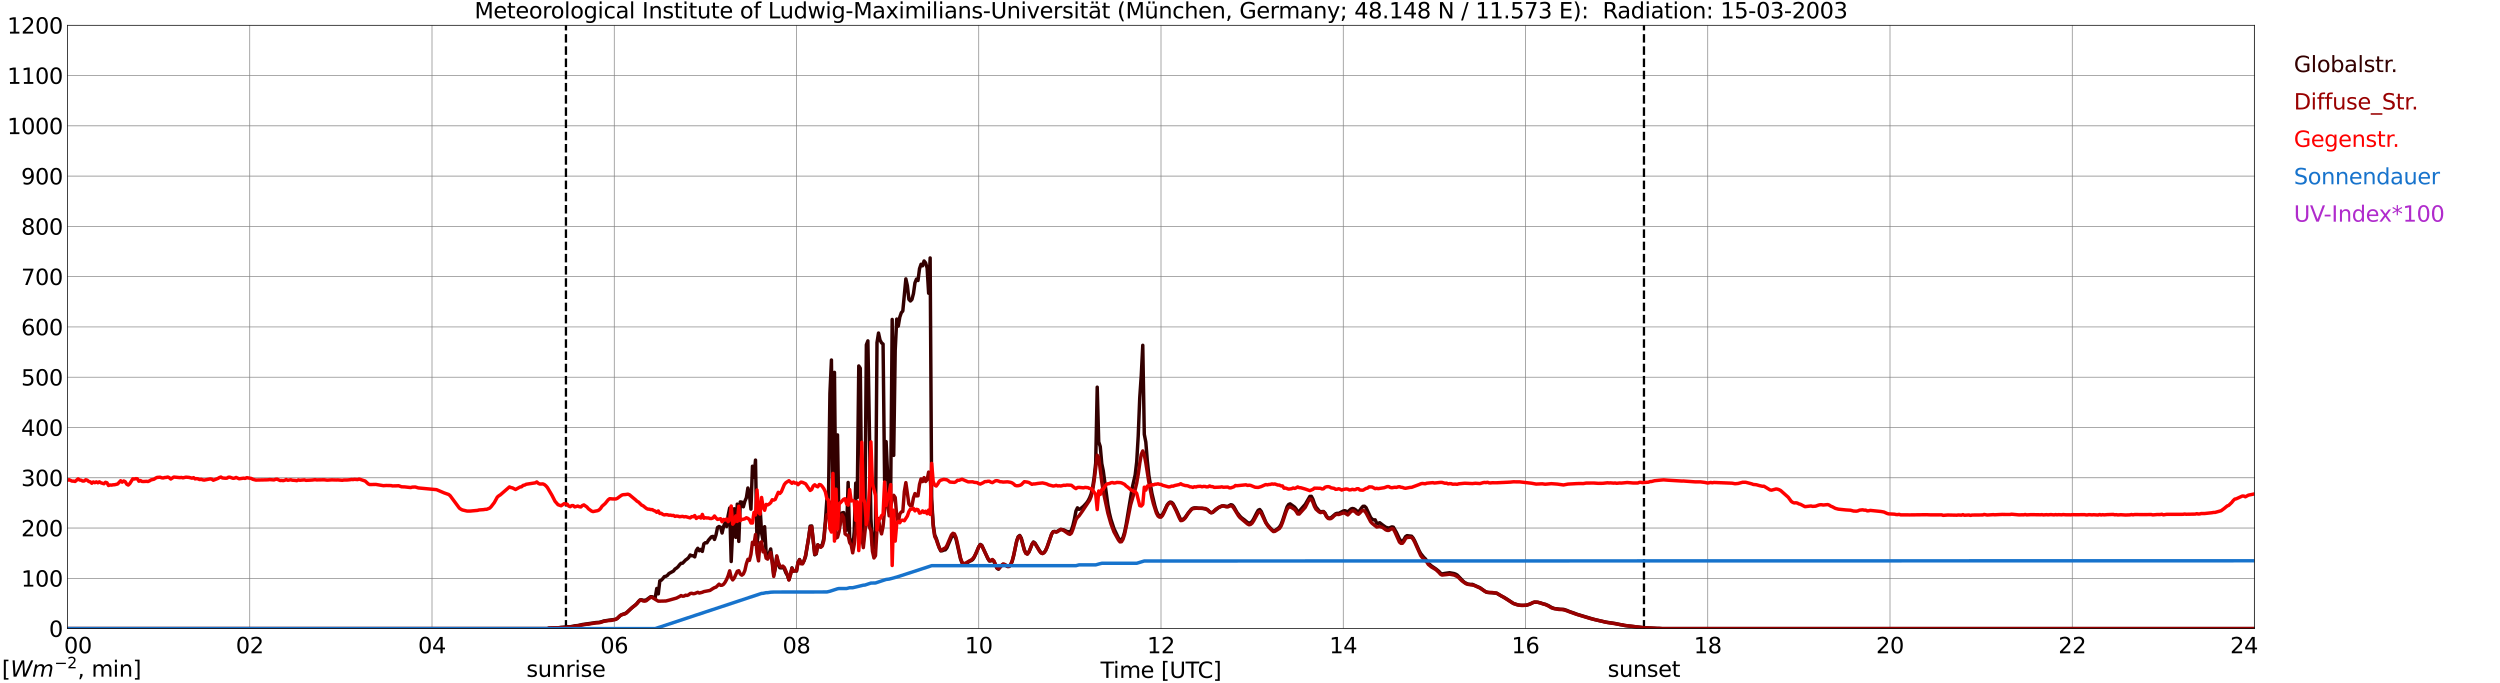 <?xml version="1.0" encoding="utf-8" standalone="no"?>
<!DOCTYPE svg PUBLIC "-//W3C//DTD SVG 1.1//EN"
  "http://www.w3.org/Graphics/SVG/1.1/DTD/svg11.dtd">
<svg xmlns:xlink="http://www.w3.org/1999/xlink" width="1085.4pt" height="296.64pt" viewBox="0 0 1085.4 296.64" xmlns="http://www.w3.org/2000/svg" version="1.1">
 <defs>
  <style type="text/css">*{stroke-linejoin: round; stroke-linecap: butt}</style>
 </defs>
 <g id="figure_1">
  <g id="patch_1">
   <path d="M 0 296.64 
L 1085.4 296.64 
L 1085.4 0 
L 0 0 
z
" style="fill: #ffffff"/>
  </g>
  <g id="axes_1">
   <g id="patch_2">
    <path d="M 29.306 272.909 
L 978.814 272.909 
L 978.814 10.976 
L 29.306 10.976 
z
" style="fill: #ffffff"/>
   </g>
   <g id="patch_3">
    <path d="M 978.814 272.909 
L 978.814 272.909 
L 978.814 10.976 
L 978.814 10.976 
z
" clip-path="url(#pbe55bb61dd)" style="fill: #d3d3d3; opacity: 0.25; stroke: #d3d3d3; stroke-linejoin: miter"/>
   </g>
   <g id="matplotlib.axis_1">
    <g id="xtick_1">
     <g id="line2d_1">
      <path d="M 29.306 272.909 
L 29.306 10.976 
" clip-path="url(#pbe55bb61dd)" style="fill: none; stroke: #808080; stroke-width: 0.3; stroke-linecap: square"/>
     </g>
     <g id="line2d_2"/>
     <g id="text_1">
      <!--    00 -->
      <g transform="translate(18.733 283.627) scale(0.095 -0.095)">
       <defs>
        <path id="DejaVuSans-20" transform="scale(0.016)"/>
        <path id="DejaVuSans-30" d="M 2034 4250 
Q 1547 4250 1301 3770 
Q 1056 3291 1056 2328 
Q 1056 1369 1301 889 
Q 1547 409 2034 409 
Q 2525 409 2770 889 
Q 3016 1369 3016 2328 
Q 3016 3291 2770 3770 
Q 2525 4250 2034 4250 
z
M 2034 4750 
Q 2819 4750 3233 4129 
Q 3647 3509 3647 2328 
Q 3647 1150 3233 529 
Q 2819 -91 2034 -91 
Q 1250 -91 836 529 
Q 422 1150 422 2328 
Q 422 3509 836 4129 
Q 1250 4750 2034 4750 
z
" transform="scale(0.016)"/>
       </defs>
       <use xlink:href="#DejaVuSans-20"/>
       <use xlink:href="#DejaVuSans-20" transform="translate(31.787 0)"/>
       <use xlink:href="#DejaVuSans-20" transform="translate(63.574 0)"/>
       <use xlink:href="#DejaVuSans-30" transform="translate(95.361 0)"/>
       <use xlink:href="#DejaVuSans-30" transform="translate(158.984 0)"/>
      </g>
     </g>
    </g>
    <g id="xtick_2">
     <g id="line2d_3">
      <path d="M 108.431 272.909 
L 108.431 10.976 
" clip-path="url(#pbe55bb61dd)" style="fill: none; stroke: #808080; stroke-width: 0.3; stroke-linecap: square"/>
     </g>
     <g id="line2d_4"/>
     <g id="text_2">
      <!-- 02 -->
      <g transform="translate(102.387 283.627) scale(0.095 -0.095)">
       <defs>
        <path id="DejaVuSans-32" d="M 1228 531 
L 3431 531 
L 3431 0 
L 469 0 
L 469 531 
Q 828 903 1448 1529 
Q 2069 2156 2228 2338 
Q 2531 2678 2651 2914 
Q 2772 3150 2772 3378 
Q 2772 3750 2511 3984 
Q 2250 4219 1831 4219 
Q 1534 4219 1204 4116 
Q 875 4013 500 3803 
L 500 4441 
Q 881 4594 1212 4672 
Q 1544 4750 1819 4750 
Q 2544 4750 2975 4387 
Q 3406 4025 3406 3419 
Q 3406 3131 3298 2873 
Q 3191 2616 2906 2266 
Q 2828 2175 2409 1742 
Q 1991 1309 1228 531 
z
" transform="scale(0.016)"/>
       </defs>
       <use xlink:href="#DejaVuSans-30"/>
       <use xlink:href="#DejaVuSans-32" transform="translate(63.623 0)"/>
      </g>
     </g>
    </g>
    <g id="xtick_3">
     <g id="line2d_5">
      <path d="M 187.557 272.909 
L 187.557 10.976 
" clip-path="url(#pbe55bb61dd)" style="fill: none; stroke: #808080; stroke-width: 0.3; stroke-linecap: square"/>
     </g>
     <g id="line2d_6"/>
     <g id="text_3">
      <!-- 04 -->
      <g transform="translate(181.513 283.627) scale(0.095 -0.095)">
       <defs>
        <path id="DejaVuSans-34" d="M 2419 4116 
L 825 1625 
L 2419 1625 
L 2419 4116 
z
M 2253 4666 
L 3047 4666 
L 3047 1625 
L 3713 1625 
L 3713 1100 
L 3047 1100 
L 3047 0 
L 2419 0 
L 2419 1100 
L 313 1100 
L 313 1709 
L 2253 4666 
z
" transform="scale(0.016)"/>
       </defs>
       <use xlink:href="#DejaVuSans-30"/>
       <use xlink:href="#DejaVuSans-34" transform="translate(63.623 0)"/>
      </g>
     </g>
    </g>
    <g id="xtick_4">
     <g id="line2d_7">
      <path d="M 266.683 272.909 
L 266.683 10.976 
" clip-path="url(#pbe55bb61dd)" style="fill: none; stroke: #808080; stroke-width: 0.3; stroke-linecap: square"/>
     </g>
     <g id="line2d_8"/>
     <g id="text_4">
      <!-- 06 -->
      <g transform="translate(260.638 283.627) scale(0.095 -0.095)">
       <defs>
        <path id="DejaVuSans-36" d="M 2113 2584 
Q 1688 2584 1439 2293 
Q 1191 2003 1191 1497 
Q 1191 994 1439 701 
Q 1688 409 2113 409 
Q 2538 409 2786 701 
Q 3034 994 3034 1497 
Q 3034 2003 2786 2293 
Q 2538 2584 2113 2584 
z
M 3366 4563 
L 3366 3988 
Q 3128 4100 2886 4159 
Q 2644 4219 2406 4219 
Q 1781 4219 1451 3797 
Q 1122 3375 1075 2522 
Q 1259 2794 1537 2939 
Q 1816 3084 2150 3084 
Q 2853 3084 3261 2657 
Q 3669 2231 3669 1497 
Q 3669 778 3244 343 
Q 2819 -91 2113 -91 
Q 1303 -91 875 529 
Q 447 1150 447 2328 
Q 447 3434 972 4092 
Q 1497 4750 2381 4750 
Q 2619 4750 2861 4703 
Q 3103 4656 3366 4563 
z
" transform="scale(0.016)"/>
       </defs>
       <use xlink:href="#DejaVuSans-30"/>
       <use xlink:href="#DejaVuSans-36" transform="translate(63.623 0)"/>
      </g>
     </g>
    </g>
    <g id="xtick_5">
     <g id="line2d_9">
      <path d="M 345.808 272.909 
L 345.808 10.976 
" clip-path="url(#pbe55bb61dd)" style="fill: none; stroke: #808080; stroke-width: 0.3; stroke-linecap: square"/>
     </g>
     <g id="line2d_10"/>
     <g id="text_5">
      <!-- 08 -->
      <g transform="translate(339.764 283.627) scale(0.095 -0.095)">
       <defs>
        <path id="DejaVuSans-38" d="M 2034 2216 
Q 1584 2216 1326 1975 
Q 1069 1734 1069 1313 
Q 1069 891 1326 650 
Q 1584 409 2034 409 
Q 2484 409 2743 651 
Q 3003 894 3003 1313 
Q 3003 1734 2745 1975 
Q 2488 2216 2034 2216 
z
M 1403 2484 
Q 997 2584 770 2862 
Q 544 3141 544 3541 
Q 544 4100 942 4425 
Q 1341 4750 2034 4750 
Q 2731 4750 3128 4425 
Q 3525 4100 3525 3541 
Q 3525 3141 3298 2862 
Q 3072 2584 2669 2484 
Q 3125 2378 3379 2068 
Q 3634 1759 3634 1313 
Q 3634 634 3220 271 
Q 2806 -91 2034 -91 
Q 1263 -91 848 271 
Q 434 634 434 1313 
Q 434 1759 690 2068 
Q 947 2378 1403 2484 
z
M 1172 3481 
Q 1172 3119 1398 2916 
Q 1625 2713 2034 2713 
Q 2441 2713 2670 2916 
Q 2900 3119 2900 3481 
Q 2900 3844 2670 4047 
Q 2441 4250 2034 4250 
Q 1625 4250 1398 4047 
Q 1172 3844 1172 3481 
z
" transform="scale(0.016)"/>
       </defs>
       <use xlink:href="#DejaVuSans-30"/>
       <use xlink:href="#DejaVuSans-38" transform="translate(63.623 0)"/>
      </g>
     </g>
    </g>
    <g id="xtick_6">
     <g id="line2d_11">
      <path d="M 424.934 272.909 
L 424.934 10.976 
" clip-path="url(#pbe55bb61dd)" style="fill: none; stroke: #808080; stroke-width: 0.3; stroke-linecap: square"/>
     </g>
     <g id="line2d_12"/>
     <g id="text_6">
      <!-- 10 -->
      <g transform="translate(418.89 283.627) scale(0.095 -0.095)">
       <defs>
        <path id="DejaVuSans-31" d="M 794 531 
L 1825 531 
L 1825 4091 
L 703 3866 
L 703 4441 
L 1819 4666 
L 2450 4666 
L 2450 531 
L 3481 531 
L 3481 0 
L 794 0 
L 794 531 
z
" transform="scale(0.016)"/>
       </defs>
       <use xlink:href="#DejaVuSans-31"/>
       <use xlink:href="#DejaVuSans-30" transform="translate(63.623 0)"/>
      </g>
     </g>
    </g>
    <g id="xtick_7">
     <g id="line2d_13">
      <path d="M 504.06 272.909 
L 504.06 10.976 
" clip-path="url(#pbe55bb61dd)" style="fill: none; stroke: #808080; stroke-width: 0.3; stroke-linecap: square"/>
     </g>
     <g id="line2d_14"/>
     <g id="text_7">
      <!-- 12 -->
      <g transform="translate(498.015 283.627) scale(0.095 -0.095)">
       <use xlink:href="#DejaVuSans-31"/>
       <use xlink:href="#DejaVuSans-32" transform="translate(63.623 0)"/>
      </g>
     </g>
    </g>
    <g id="xtick_8">
     <g id="line2d_15">
      <path d="M 583.185 272.909 
L 583.185 10.976 
" clip-path="url(#pbe55bb61dd)" style="fill: none; stroke: #808080; stroke-width: 0.3; stroke-linecap: square"/>
     </g>
     <g id="line2d_16"/>
     <g id="text_8">
      <!-- 14 -->
      <g transform="translate(577.141 283.627) scale(0.095 -0.095)">
       <use xlink:href="#DejaVuSans-31"/>
       <use xlink:href="#DejaVuSans-34" transform="translate(63.623 0)"/>
      </g>
     </g>
    </g>
    <g id="xtick_9">
     <g id="line2d_17">
      <path d="M 662.311 272.909 
L 662.311 10.976 
" clip-path="url(#pbe55bb61dd)" style="fill: none; stroke: #808080; stroke-width: 0.3; stroke-linecap: square"/>
     </g>
     <g id="line2d_18"/>
     <g id="text_9">
      <!-- 16 -->
      <g transform="translate(656.267 283.627) scale(0.095 -0.095)">
       <use xlink:href="#DejaVuSans-31"/>
       <use xlink:href="#DejaVuSans-36" transform="translate(63.623 0)"/>
      </g>
     </g>
    </g>
    <g id="xtick_10">
     <g id="line2d_19">
      <path d="M 741.437 272.909 
L 741.437 10.976 
" clip-path="url(#pbe55bb61dd)" style="fill: none; stroke: #808080; stroke-width: 0.3; stroke-linecap: square"/>
     </g>
     <g id="line2d_20"/>
     <g id="text_10">
      <!-- 18 -->
      <g transform="translate(735.392 283.627) scale(0.095 -0.095)">
       <use xlink:href="#DejaVuSans-31"/>
       <use xlink:href="#DejaVuSans-38" transform="translate(63.623 0)"/>
      </g>
     </g>
    </g>
    <g id="xtick_11">
     <g id="line2d_21">
      <path d="M 820.562 272.909 
L 820.562 10.976 
" clip-path="url(#pbe55bb61dd)" style="fill: none; stroke: #808080; stroke-width: 0.3; stroke-linecap: square"/>
     </g>
     <g id="line2d_22"/>
     <g id="text_11">
      <!-- 20 -->
      <g transform="translate(814.518 283.627) scale(0.095 -0.095)">
       <use xlink:href="#DejaVuSans-32"/>
       <use xlink:href="#DejaVuSans-30" transform="translate(63.623 0)"/>
      </g>
     </g>
    </g>
    <g id="xtick_12">
     <g id="line2d_23">
      <path d="M 899.688 272.909 
L 899.688 10.976 
" clip-path="url(#pbe55bb61dd)" style="fill: none; stroke: #808080; stroke-width: 0.3; stroke-linecap: square"/>
     </g>
     <g id="line2d_24"/>
     <g id="text_12">
      <!-- 22 -->
      <g transform="translate(893.644 283.627) scale(0.095 -0.095)">
       <use xlink:href="#DejaVuSans-32"/>
       <use xlink:href="#DejaVuSans-32" transform="translate(63.623 0)"/>
      </g>
     </g>
    </g>
    <g id="xtick_13">
     <g id="line2d_25">
      <path d="M 978.814 272.909 
L 978.814 10.976 
" clip-path="url(#pbe55bb61dd)" style="fill: none; stroke: #808080; stroke-width: 0.3; stroke-linecap: square"/>
     </g>
     <g id="line2d_26"/>
     <g id="text_13">
      <!-- 24    -->
      <g transform="translate(968.241 283.627) scale(0.095 -0.095)">
       <use xlink:href="#DejaVuSans-32"/>
       <use xlink:href="#DejaVuSans-34" transform="translate(63.623 0)"/>
       <use xlink:href="#DejaVuSans-20" transform="translate(127.246 0)"/>
       <use xlink:href="#DejaVuSans-20" transform="translate(159.033 0)"/>
       <use xlink:href="#DejaVuSans-20" transform="translate(190.82 0)"/>
      </g>
     </g>
    </g>
    <g id="text_14">
     <!-- Time [UTC] -->
     <g transform="translate(477.806 294.322) scale(0.095 -0.095)">
      <defs>
       <path id="DejaVuSans-54" d="M -19 4666 
L 3928 4666 
L 3928 4134 
L 2272 4134 
L 2272 0 
L 1638 0 
L 1638 4134 
L -19 4134 
L -19 4666 
z
" transform="scale(0.016)"/>
       <path id="DejaVuSans-69" d="M 603 3500 
L 1178 3500 
L 1178 0 
L 603 0 
L 603 3500 
z
M 603 4863 
L 1178 4863 
L 1178 4134 
L 603 4134 
L 603 4863 
z
" transform="scale(0.016)"/>
       <path id="DejaVuSans-6d" d="M 3328 2828 
Q 3544 3216 3844 3400 
Q 4144 3584 4550 3584 
Q 5097 3584 5394 3201 
Q 5691 2819 5691 2113 
L 5691 0 
L 5113 0 
L 5113 2094 
Q 5113 2597 4934 2840 
Q 4756 3084 4391 3084 
Q 3944 3084 3684 2787 
Q 3425 2491 3425 1978 
L 3425 0 
L 2847 0 
L 2847 2094 
Q 2847 2600 2669 2842 
Q 2491 3084 2119 3084 
Q 1678 3084 1418 2786 
Q 1159 2488 1159 1978 
L 1159 0 
L 581 0 
L 581 3500 
L 1159 3500 
L 1159 2956 
Q 1356 3278 1631 3431 
Q 1906 3584 2284 3584 
Q 2666 3584 2933 3390 
Q 3200 3197 3328 2828 
z
" transform="scale(0.016)"/>
       <path id="DejaVuSans-65" d="M 3597 1894 
L 3597 1613 
L 953 1613 
Q 991 1019 1311 708 
Q 1631 397 2203 397 
Q 2534 397 2845 478 
Q 3156 559 3463 722 
L 3463 178 
Q 3153 47 2828 -22 
Q 2503 -91 2169 -91 
Q 1331 -91 842 396 
Q 353 884 353 1716 
Q 353 2575 817 3079 
Q 1281 3584 2069 3584 
Q 2775 3584 3186 3129 
Q 3597 2675 3597 1894 
z
M 3022 2063 
Q 3016 2534 2758 2815 
Q 2500 3097 2075 3097 
Q 1594 3097 1305 2825 
Q 1016 2553 972 2059 
L 3022 2063 
z
" transform="scale(0.016)"/>
       <path id="DejaVuSans-5b" d="M 550 4863 
L 1875 4863 
L 1875 4416 
L 1125 4416 
L 1125 -397 
L 1875 -397 
L 1875 -844 
L 550 -844 
L 550 4863 
z
" transform="scale(0.016)"/>
       <path id="DejaVuSans-55" d="M 556 4666 
L 1191 4666 
L 1191 1831 
Q 1191 1081 1462 751 
Q 1734 422 2344 422 
Q 2950 422 3222 751 
Q 3494 1081 3494 1831 
L 3494 4666 
L 4128 4666 
L 4128 1753 
Q 4128 841 3676 375 
Q 3225 -91 2344 -91 
Q 1459 -91 1007 375 
Q 556 841 556 1753 
L 556 4666 
z
" transform="scale(0.016)"/>
       <path id="DejaVuSans-43" d="M 4122 4306 
L 4122 3641 
Q 3803 3938 3442 4084 
Q 3081 4231 2675 4231 
Q 1875 4231 1450 3742 
Q 1025 3253 1025 2328 
Q 1025 1406 1450 917 
Q 1875 428 2675 428 
Q 3081 428 3442 575 
Q 3803 722 4122 1019 
L 4122 359 
Q 3791 134 3420 21 
Q 3050 -91 2638 -91 
Q 1578 -91 968 557 
Q 359 1206 359 2328 
Q 359 3453 968 4101 
Q 1578 4750 2638 4750 
Q 3056 4750 3426 4639 
Q 3797 4528 4122 4306 
z
" transform="scale(0.016)"/>
       <path id="DejaVuSans-5d" d="M 1947 4863 
L 1947 -844 
L 622 -844 
L 622 -397 
L 1369 -397 
L 1369 4416 
L 622 4416 
L 622 4863 
L 1947 4863 
z
" transform="scale(0.016)"/>
      </defs>
      <use xlink:href="#DejaVuSans-54"/>
      <use xlink:href="#DejaVuSans-69" transform="translate(57.959 0)"/>
      <use xlink:href="#DejaVuSans-6d" transform="translate(85.742 0)"/>
      <use xlink:href="#DejaVuSans-65" transform="translate(183.154 0)"/>
      <use xlink:href="#DejaVuSans-20" transform="translate(244.678 0)"/>
      <use xlink:href="#DejaVuSans-5b" transform="translate(276.465 0)"/>
      <use xlink:href="#DejaVuSans-55" transform="translate(315.479 0)"/>
      <use xlink:href="#DejaVuSans-54" transform="translate(388.672 0)"/>
      <use xlink:href="#DejaVuSans-43" transform="translate(443.881 0)"/>
      <use xlink:href="#DejaVuSans-5d" transform="translate(513.705 0)"/>
     </g>
    </g>
   </g>
   <g id="matplotlib.axis_2">
    <g id="ytick_1">
     <g id="line2d_27">
      <path d="M 29.306 272.909 
L 978.814 272.909 
" clip-path="url(#pbe55bb61dd)" style="fill: none; stroke: #808080; stroke-width: 0.3; stroke-linecap: square"/>
     </g>
     <g id="line2d_28"/>
     <g id="text_15">
      <!-- 0 -->
      <g transform="translate(21.261 276.518) scale(0.095 -0.095)">
       <use xlink:href="#DejaVuSans-30"/>
      </g>
     </g>
    </g>
    <g id="ytick_2">
     <g id="line2d_29">
      <path d="M 29.306 251.081 
L 978.814 251.081 
" clip-path="url(#pbe55bb61dd)" style="fill: none; stroke: #808080; stroke-width: 0.3; stroke-linecap: square"/>
     </g>
     <g id="line2d_30"/>
     <g id="text_16">
      <!-- 100 -->
      <g transform="translate(9.173 254.69) scale(0.095 -0.095)">
       <use xlink:href="#DejaVuSans-31"/>
       <use xlink:href="#DejaVuSans-30" transform="translate(63.623 0)"/>
       <use xlink:href="#DejaVuSans-30" transform="translate(127.246 0)"/>
      </g>
     </g>
    </g>
    <g id="ytick_3">
     <g id="line2d_31">
      <path d="M 29.306 229.253 
L 978.814 229.253 
" clip-path="url(#pbe55bb61dd)" style="fill: none; stroke: #808080; stroke-width: 0.3; stroke-linecap: square"/>
     </g>
     <g id="line2d_32"/>
     <g id="text_17">
      <!-- 200 -->
      <g transform="translate(9.173 232.863) scale(0.095 -0.095)">
       <use xlink:href="#DejaVuSans-32"/>
       <use xlink:href="#DejaVuSans-30" transform="translate(63.623 0)"/>
       <use xlink:href="#DejaVuSans-30" transform="translate(127.246 0)"/>
      </g>
     </g>
    </g>
    <g id="ytick_4">
     <g id="line2d_33">
      <path d="M 29.306 207.426 
L 978.814 207.426 
" clip-path="url(#pbe55bb61dd)" style="fill: none; stroke: #808080; stroke-width: 0.3; stroke-linecap: square"/>
     </g>
     <g id="line2d_34"/>
     <g id="text_18">
      <!-- 300 -->
      <g transform="translate(9.173 211.035) scale(0.095 -0.095)">
       <defs>
        <path id="DejaVuSans-33" d="M 2597 2516 
Q 3050 2419 3304 2112 
Q 3559 1806 3559 1356 
Q 3559 666 3084 287 
Q 2609 -91 1734 -91 
Q 1441 -91 1130 -33 
Q 819 25 488 141 
L 488 750 
Q 750 597 1062 519 
Q 1375 441 1716 441 
Q 2309 441 2620 675 
Q 2931 909 2931 1356 
Q 2931 1769 2642 2001 
Q 2353 2234 1838 2234 
L 1294 2234 
L 1294 2753 
L 1863 2753 
Q 2328 2753 2575 2939 
Q 2822 3125 2822 3475 
Q 2822 3834 2567 4026 
Q 2313 4219 1838 4219 
Q 1578 4219 1281 4162 
Q 984 4106 628 3988 
L 628 4550 
Q 988 4650 1302 4700 
Q 1616 4750 1894 4750 
Q 2613 4750 3031 4423 
Q 3450 4097 3450 3541 
Q 3450 3153 3228 2886 
Q 3006 2619 2597 2516 
z
" transform="scale(0.016)"/>
       </defs>
       <use xlink:href="#DejaVuSans-33"/>
       <use xlink:href="#DejaVuSans-30" transform="translate(63.623 0)"/>
       <use xlink:href="#DejaVuSans-30" transform="translate(127.246 0)"/>
      </g>
     </g>
    </g>
    <g id="ytick_5">
     <g id="line2d_35">
      <path d="M 29.306 185.598 
L 978.814 185.598 
" clip-path="url(#pbe55bb61dd)" style="fill: none; stroke: #808080; stroke-width: 0.3; stroke-linecap: square"/>
     </g>
     <g id="line2d_36"/>
     <g id="text_19">
      <!-- 400 -->
      <g transform="translate(9.173 189.207) scale(0.095 -0.095)">
       <use xlink:href="#DejaVuSans-34"/>
       <use xlink:href="#DejaVuSans-30" transform="translate(63.623 0)"/>
       <use xlink:href="#DejaVuSans-30" transform="translate(127.246 0)"/>
      </g>
     </g>
    </g>
    <g id="ytick_6">
     <g id="line2d_37">
      <path d="M 29.306 163.77 
L 978.814 163.77 
" clip-path="url(#pbe55bb61dd)" style="fill: none; stroke: #808080; stroke-width: 0.3; stroke-linecap: square"/>
     </g>
     <g id="line2d_38"/>
     <g id="text_20">
      <!-- 500 -->
      <g transform="translate(9.173 167.379) scale(0.095 -0.095)">
       <defs>
        <path id="DejaVuSans-35" d="M 691 4666 
L 3169 4666 
L 3169 4134 
L 1269 4134 
L 1269 2991 
Q 1406 3038 1543 3061 
Q 1681 3084 1819 3084 
Q 2600 3084 3056 2656 
Q 3513 2228 3513 1497 
Q 3513 744 3044 326 
Q 2575 -91 1722 -91 
Q 1428 -91 1123 -41 
Q 819 9 494 109 
L 494 744 
Q 775 591 1075 516 
Q 1375 441 1709 441 
Q 2250 441 2565 725 
Q 2881 1009 2881 1497 
Q 2881 1984 2565 2268 
Q 2250 2553 1709 2553 
Q 1456 2553 1204 2497 
Q 953 2441 691 2322 
L 691 4666 
z
" transform="scale(0.016)"/>
       </defs>
       <use xlink:href="#DejaVuSans-35"/>
       <use xlink:href="#DejaVuSans-30" transform="translate(63.623 0)"/>
       <use xlink:href="#DejaVuSans-30" transform="translate(127.246 0)"/>
      </g>
     </g>
    </g>
    <g id="ytick_7">
     <g id="line2d_39">
      <path d="M 29.306 141.942 
L 978.814 141.942 
" clip-path="url(#pbe55bb61dd)" style="fill: none; stroke: #808080; stroke-width: 0.3; stroke-linecap: square"/>
     </g>
     <g id="line2d_40"/>
     <g id="text_21">
      <!-- 600 -->
      <g transform="translate(9.173 145.551) scale(0.095 -0.095)">
       <use xlink:href="#DejaVuSans-36"/>
       <use xlink:href="#DejaVuSans-30" transform="translate(63.623 0)"/>
       <use xlink:href="#DejaVuSans-30" transform="translate(127.246 0)"/>
      </g>
     </g>
    </g>
    <g id="ytick_8">
     <g id="line2d_41">
      <path d="M 29.306 120.114 
L 978.814 120.114 
" clip-path="url(#pbe55bb61dd)" style="fill: none; stroke: #808080; stroke-width: 0.3; stroke-linecap: square"/>
     </g>
     <g id="line2d_42"/>
     <g id="text_22">
      <!-- 700 -->
      <g transform="translate(9.173 123.724) scale(0.095 -0.095)">
       <defs>
        <path id="DejaVuSans-37" d="M 525 4666 
L 3525 4666 
L 3525 4397 
L 1831 0 
L 1172 0 
L 2766 4134 
L 525 4134 
L 525 4666 
z
" transform="scale(0.016)"/>
       </defs>
       <use xlink:href="#DejaVuSans-37"/>
       <use xlink:href="#DejaVuSans-30" transform="translate(63.623 0)"/>
       <use xlink:href="#DejaVuSans-30" transform="translate(127.246 0)"/>
      </g>
     </g>
    </g>
    <g id="ytick_9">
     <g id="line2d_43">
      <path d="M 29.306 98.287 
L 978.814 98.287 
" clip-path="url(#pbe55bb61dd)" style="fill: none; stroke: #808080; stroke-width: 0.3; stroke-linecap: square"/>
     </g>
     <g id="line2d_44"/>
     <g id="text_23">
      <!-- 800 -->
      <g transform="translate(9.173 101.896) scale(0.095 -0.095)">
       <use xlink:href="#DejaVuSans-38"/>
       <use xlink:href="#DejaVuSans-30" transform="translate(63.623 0)"/>
       <use xlink:href="#DejaVuSans-30" transform="translate(127.246 0)"/>
      </g>
     </g>
    </g>
    <g id="ytick_10">
     <g id="line2d_45">
      <path d="M 29.306 76.459 
L 978.814 76.459 
" clip-path="url(#pbe55bb61dd)" style="fill: none; stroke: #808080; stroke-width: 0.3; stroke-linecap: square"/>
     </g>
     <g id="line2d_46"/>
     <g id="text_24">
      <!-- 900 -->
      <g transform="translate(9.173 80.068) scale(0.095 -0.095)">
       <defs>
        <path id="DejaVuSans-39" d="M 703 97 
L 703 672 
Q 941 559 1184 500 
Q 1428 441 1663 441 
Q 2288 441 2617 861 
Q 2947 1281 2994 2138 
Q 2813 1869 2534 1725 
Q 2256 1581 1919 1581 
Q 1219 1581 811 2004 
Q 403 2428 403 3163 
Q 403 3881 828 4315 
Q 1253 4750 1959 4750 
Q 2769 4750 3195 4129 
Q 3622 3509 3622 2328 
Q 3622 1225 3098 567 
Q 2575 -91 1691 -91 
Q 1453 -91 1209 -44 
Q 966 3 703 97 
z
M 1959 2075 
Q 2384 2075 2632 2365 
Q 2881 2656 2881 3163 
Q 2881 3666 2632 3958 
Q 2384 4250 1959 4250 
Q 1534 4250 1286 3958 
Q 1038 3666 1038 3163 
Q 1038 2656 1286 2365 
Q 1534 2075 1959 2075 
z
" transform="scale(0.016)"/>
       </defs>
       <use xlink:href="#DejaVuSans-39"/>
       <use xlink:href="#DejaVuSans-30" transform="translate(63.623 0)"/>
       <use xlink:href="#DejaVuSans-30" transform="translate(127.246 0)"/>
      </g>
     </g>
    </g>
    <g id="ytick_11">
     <g id="line2d_47">
      <path d="M 29.306 54.631 
L 978.814 54.631 
" clip-path="url(#pbe55bb61dd)" style="fill: none; stroke: #808080; stroke-width: 0.3; stroke-linecap: square"/>
     </g>
     <g id="line2d_48"/>
     <g id="text_25">
      <!-- 1000 -->
      <g transform="translate(3.128 58.24) scale(0.095 -0.095)">
       <use xlink:href="#DejaVuSans-31"/>
       <use xlink:href="#DejaVuSans-30" transform="translate(63.623 0)"/>
       <use xlink:href="#DejaVuSans-30" transform="translate(127.246 0)"/>
       <use xlink:href="#DejaVuSans-30" transform="translate(190.869 0)"/>
      </g>
     </g>
    </g>
    <g id="ytick_12">
     <g id="line2d_49">
      <path d="M 29.306 32.803 
L 978.814 32.803 
" clip-path="url(#pbe55bb61dd)" style="fill: none; stroke: #808080; stroke-width: 0.3; stroke-linecap: square"/>
     </g>
     <g id="line2d_50"/>
     <g id="text_26">
      <!-- 1100 -->
      <g transform="translate(3.128 36.413) scale(0.095 -0.095)">
       <use xlink:href="#DejaVuSans-31"/>
       <use xlink:href="#DejaVuSans-31" transform="translate(63.623 0)"/>
       <use xlink:href="#DejaVuSans-30" transform="translate(127.246 0)"/>
       <use xlink:href="#DejaVuSans-30" transform="translate(190.869 0)"/>
      </g>
     </g>
    </g>
    <g id="ytick_13">
     <g id="line2d_51">
      <path d="M 29.306 10.976 
L 978.814 10.976 
" clip-path="url(#pbe55bb61dd)" style="fill: none; stroke: #808080; stroke-width: 0.3; stroke-linecap: square"/>
     </g>
     <g id="line2d_52"/>
     <g id="text_27">
      <!-- 1200 -->
      <g transform="translate(3.128 14.585) scale(0.095 -0.095)">
       <use xlink:href="#DejaVuSans-31"/>
       <use xlink:href="#DejaVuSans-32" transform="translate(63.623 0)"/>
       <use xlink:href="#DejaVuSans-30" transform="translate(127.246 0)"/>
       <use xlink:href="#DejaVuSans-30" transform="translate(190.869 0)"/>
      </g>
     </g>
    </g>
   </g>
   <g id="line2d_53">
    <path d="M 245.714 272.909 
L 245.714 10.976 
" clip-path="url(#pbe55bb61dd)" style="fill: none; stroke-dasharray: 3.7,1.6; stroke-dashoffset: 0; stroke: #000000"/>
   </g>
   <g id="line2d_54">
    <path d="M 713.743 272.909 
L 713.743 10.976 
" clip-path="url(#pbe55bb61dd)" style="fill: none; stroke-dasharray: 3.7,1.6; stroke-dashoffset: 0; stroke: #000000"/>
   </g>
   <g id="line2d_55">
    <path d="M 29.306 272.909 
L 237.67 272.909 
L 238.329 272.693 
L 240.967 272.61 
L 242.286 272.568 
L 243.604 272.365 
L 245.583 272.202 
L 246.242 272.077 
L 247.561 272.119 
L 249.539 271.708 
L 250.858 271.586 
L 252.836 271.136 
L 257.451 270.482 
L 258.77 270.276 
L 260.089 270.193 
L 261.408 269.866 
L 262.067 269.622 
L 264.705 269.211 
L 267.342 268.884 
L 268.002 268.473 
L 269.32 267.205 
L 269.98 266.836 
L 271.298 266.384 
L 271.958 266.018 
L 274.595 263.641 
L 275.914 262.617 
L 276.573 261.962 
L 277.233 261.102 
L 277.892 260.447 
L 278.552 260.406 
L 279.211 260.611 
L 279.87 260.611 
L 280.53 260.489 
L 282.508 259.055 
L 283.167 259.096 
L 283.827 259.382 
L 284.486 259.341 
L 285.145 255.492 
L 285.805 257.826 
L 286.464 252.175 
L 287.124 251.889 
L 287.783 251.192 
L 288.442 250.332 
L 289.102 250.21 
L 289.761 249.8 
L 290.42 249.02 
L 292.399 247.916 
L 293.058 247.056 
L 293.717 246.646 
L 294.377 246.074 
L 295.036 245.214 
L 295.696 244.557 
L 296.355 244.517 
L 297.674 243.125 
L 298.333 242.673 
L 298.992 242.06 
L 299.652 240.953 
L 300.311 241.283 
L 300.971 241.283 
L 301.63 241.774 
L 302.289 239.03 
L 302.949 238.046 
L 303.608 239.111 
L 304.267 238.537 
L 304.927 239.397 
L 305.586 236.122 
L 306.246 235.629 
L 306.905 235.671 
L 307.564 234.566 
L 308.883 233.049 
L 309.543 232.885 
L 310.202 234.197 
L 310.861 232.231 
L 311.521 229.037 
L 312.18 228.585 
L 312.839 228.913 
L 313.499 231.412 
L 314.158 228.546 
L 314.818 226.948 
L 315.477 228.585 
L 316.136 223.794 
L 316.796 220.559 
L 317.455 243.78 
L 318.114 229.692 
L 318.774 220.887 
L 319.433 233.296 
L 320.093 218.881 
L 320.752 235.057 
L 321.411 217.898 
L 322.071 218.021 
L 322.73 220.027 
L 323.39 217.61 
L 324.049 216.096 
L 324.708 211.878 
L 325.368 214.581 
L 326.027 221.05 
L 326.686 202.418 
L 327.346 207.209 
L 328.005 199.755 
L 328.665 236.081 
L 329.324 230.511 
L 329.983 219.946 
L 330.643 231.412 
L 331.302 234.769 
L 331.961 228.668 
L 332.621 240.012 
L 333.28 242.143 
L 334.599 238.334 
L 335.258 243.166 
L 335.918 249.514 
L 336.577 246.729 
L 337.236 241.774 
L 337.896 244.886 
L 338.555 246.482 
L 339.215 246.565 
L 339.874 246.318 
L 340.533 247.015 
L 341.193 248.693 
L 341.852 249.8 
L 342.512 251.683 
L 343.171 249.514 
L 343.83 246.523 
L 344.49 247.957 
L 345.149 247.833 
L 345.808 247.957 
L 346.468 244.312 
L 347.127 242.92 
L 347.787 244.517 
L 348.446 244.598 
L 349.105 243.411 
L 349.765 241.569 
L 351.083 233.418 
L 351.743 228.422 
L 352.402 228.341 
L 353.721 240.872 
L 354.38 240.462 
L 355.04 236.531 
L 355.699 237.227 
L 356.359 237.185 
L 357.018 236.367 
L 357.677 233.745 
L 358.337 226.374 
L 358.996 216.875 
L 359.655 219.25 
L 360.315 170.803 
L 360.974 156.305 
L 361.634 217.693 
L 362.293 161.67 
L 362.952 228.382 
L 363.612 188.822 
L 364.271 229.487 
L 365.59 222.69 
L 366.249 222.526 
L 366.909 230.305 
L 367.568 230.183 
L 368.227 209.462 
L 368.887 233.459 
L 369.546 235.548 
L 370.206 238.251 
L 370.865 230.879 
L 371.524 209.748 
L 372.184 216.096 
L 372.843 158.885 
L 373.502 159.867 
L 374.162 221.542 
L 374.821 235.302 
L 375.481 227.522 
L 376.14 149.711 
L 376.799 147.991 
L 378.118 225.106 
L 378.777 236.941 
L 379.437 237.843 
L 380.096 229.692 
L 380.756 148.77 
L 381.415 144.592 
L 382.074 147.622 
L 382.734 148.851 
L 383.393 149.383 
L 384.053 208.519 
L 384.712 191.729 
L 386.031 220.601 
L 386.69 215.563 
L 387.349 138.694 
L 388.009 197.708 
L 388.668 152.005 
L 389.328 138.531 
L 389.987 141.602 
L 390.646 137.712 
L 391.306 135.787 
L 391.965 135.01 
L 393.284 121.086 
L 393.943 124.035 
L 394.603 129.972 
L 395.262 130.668 
L 395.921 130.013 
L 396.581 127.475 
L 397.24 122.806 
L 397.899 121.167 
L 398.559 121.782 
L 399.218 116.664 
L 399.878 114.738 
L 400.537 115.393 
L 401.196 113.304 
L 401.856 114.123 
L 402.515 116.334 
L 403.175 127.311 
L 403.834 111.995 
L 404.493 216.833 
L 405.153 227.562 
L 405.812 232.272 
L 406.471 233.706 
L 407.79 237.76 
L 408.45 239.194 
L 409.109 239.111 
L 409.768 238.825 
L 410.428 238.703 
L 411.087 237.882 
L 413.065 233.254 
L 413.725 232.477 
L 414.384 232.558 
L 415.043 233.951 
L 416.362 239.807 
L 417.022 242.714 
L 417.681 244.434 
L 418.34 245.009 
L 419 244.967 
L 420.978 243.657 
L 421.637 243.411 
L 422.297 242.961 
L 422.956 241.977 
L 424.275 239.03 
L 424.934 237.432 
L 425.593 236.367 
L 426.253 236.736 
L 428.89 242.551 
L 429.55 243.574 
L 430.209 243.533 
L 430.869 243.125 
L 431.528 243.78 
L 432.847 246.729 
L 433.506 247.137 
L 434.825 245.458 
L 435.484 245.009 
L 436.144 245.131 
L 437.462 245.991 
L 438.122 245.949 
L 438.781 245.214 
L 439.44 243.78 
L 440.1 241.283 
L 441.419 234.811 
L 442.078 232.968 
L 442.737 232.477 
L 443.397 233.623 
L 444.716 238.62 
L 445.375 240.093 
L 446.034 240.503 
L 446.694 239.643 
L 447.353 238.17 
L 448.012 236.367 
L 448.672 235.302 
L 449.331 235.754 
L 451.309 239.03 
L 451.969 239.929 
L 452.628 240.257 
L 453.287 239.929 
L 453.947 239.03 
L 454.606 237.554 
L 456.584 231.822 
L 457.244 230.838 
L 457.903 230.716 
L 458.563 230.921 
L 459.222 230.594 
L 460.541 229.814 
L 461.859 230.061 
L 463.178 230.716 
L 464.497 230.962 
L 465.156 230.183 
L 465.816 228.136 
L 466.475 225.35 
L 467.134 221.869 
L 467.794 220.479 
L 468.453 221.133 
L 469.113 220.887 
L 470.431 219.782 
L 471.75 218.348 
L 472.409 217.405 
L 473.069 216.137 
L 473.728 214.417 
L 474.388 211.551 
L 475.047 207.126 
L 475.706 201.026 
L 476.366 168.098 
L 477.025 191.851 
L 477.685 193.899 
L 478.344 201.231 
L 479.003 204.466 
L 480.322 214.212 
L 480.981 219.086 
L 481.641 222.69 
L 482.3 225.392 
L 483.619 229.445 
L 485.597 233.623 
L 486.256 234.483 
L 486.916 234.442 
L 487.575 233.296 
L 488.235 231.085 
L 488.894 227.931 
L 490.213 219.904 
L 491.532 211.959 
L 492.85 206.144 
L 493.51 200.534 
L 494.169 189.313 
L 494.828 172.687 
L 495.488 163.021 
L 496.147 149.916 
L 496.807 188.575 
L 497.466 191.934 
L 498.125 200.166 
L 498.785 206.349 
L 500.103 214.131 
L 501.422 219.699 
L 502.082 221.869 
L 502.741 223.345 
L 503.4 223.919 
L 504.06 223.919 
L 504.719 223.303 
L 505.379 222.074 
L 506.697 219.289 
L 507.357 218.429 
L 508.016 217.979 
L 508.675 218.101 
L 509.335 218.758 
L 510.654 221.297 
L 512.632 225.678 
L 513.291 225.597 
L 513.95 225.228 
L 514.61 224.573 
L 515.929 222.648 
L 517.247 221.05 
L 517.907 220.642 
L 518.566 220.479 
L 519.226 220.479 
L 520.544 220.642 
L 521.863 220.642 
L 523.182 220.97 
L 523.841 221.133 
L 524.501 221.542 
L 525.16 222.199 
L 525.819 222.607 
L 526.479 222.484 
L 529.116 220.315 
L 530.435 219.699 
L 531.094 219.619 
L 532.413 219.822 
L 533.073 219.863 
L 534.391 219.125 
L 535.051 219.289 
L 535.71 220.068 
L 537.029 222.443 
L 538.348 224.122 
L 539.007 224.779 
L 540.326 225.761 
L 541.644 226.865 
L 542.304 227.112 
L 542.963 226.948 
L 543.623 226.374 
L 544.282 225.309 
L 545.601 222.69 
L 546.26 221.542 
L 546.919 221.214 
L 547.579 222.035 
L 549.557 226.662 
L 550.216 227.767 
L 551.535 229.282 
L 552.195 229.939 
L 552.854 230.43 
L 553.513 230.347 
L 554.832 229.445 
L 555.491 228.832 
L 556.151 227.767 
L 556.81 226.088 
L 558.788 220.068 
L 559.448 219.044 
L 560.107 218.758 
L 561.426 219.699 
L 562.085 220.19 
L 562.745 221.009 
L 563.404 222.157 
L 564.063 221.993 
L 566.042 219.699 
L 566.701 218.961 
L 568.679 215.521 
L 569.338 215.482 
L 569.998 216.709 
L 570.657 218.634 
L 571.317 220.11 
L 572.635 221.705 
L 573.295 222.279 
L 573.954 222.116 
L 574.613 222.074 
L 575.273 222.77 
L 575.932 224.122 
L 576.592 224.818 
L 577.251 224.942 
L 577.91 224.737 
L 579.889 223.059 
L 580.548 222.853 
L 581.207 222.895 
L 583.185 221.869 
L 583.845 221.705 
L 585.164 222.238 
L 586.482 221.009 
L 587.142 220.764 
L 587.801 220.887 
L 588.46 221.297 
L 589.12 221.91 
L 589.779 222.116 
L 590.439 221.542 
L 591.098 220.559 
L 591.757 219.822 
L 592.417 219.782 
L 593.076 220.396 
L 595.054 224.615 
L 595.714 225.392 
L 596.373 225.719 
L 597.032 225.678 
L 597.692 227.153 
L 598.351 227.234 
L 599.011 226.948 
L 600.329 227.972 
L 601.648 228.913 
L 602.967 229.282 
L 604.286 228.749 
L 604.945 228.873 
L 606.264 231.165 
L 607.582 233.992 
L 608.242 234.852 
L 608.901 235.057 
L 609.561 234.197 
L 610.22 233.01 
L 610.879 232.558 
L 612.858 232.805 
L 613.517 233.582 
L 614.176 234.769 
L 616.154 239.152 
L 616.814 240.34 
L 618.133 241.977 
L 618.792 242.592 
L 619.451 243.452 
L 620.111 244.517 
L 621.429 245.663 
L 623.408 247.015 
L 624.726 248.08 
L 625.386 248.818 
L 626.045 249.186 
L 627.364 248.94 
L 629.342 248.654 
L 631.32 249.02 
L 631.98 249.267 
L 632.639 249.636 
L 633.958 250.987 
L 635.276 252.38 
L 635.936 252.912 
L 637.255 253.567 
L 638.573 253.731 
L 639.233 253.689 
L 642.53 255.165 
L 645.167 257.007 
L 645.827 257.212 
L 649.783 257.54 
L 651.761 258.727 
L 653.08 259.382 
L 654.399 260.201 
L 657.036 261.962 
L 659.014 262.617 
L 660.333 262.822 
L 662.311 262.781 
L 662.97 262.7 
L 664.289 262.209 
L 665.608 261.593 
L 666.267 261.43 
L 667.586 261.471 
L 668.905 261.798 
L 670.224 262.209 
L 670.883 262.331 
L 672.202 262.905 
L 673.521 263.682 
L 674.839 264.215 
L 677.477 264.501 
L 678.796 264.542 
L 680.114 264.953 
L 681.433 265.524 
L 683.411 266.181 
L 684.73 266.714 
L 691.983 268.884 
L 693.302 269.211 
L 697.258 270.113 
L 699.236 270.399 
L 701.215 270.685 
L 703.193 271.136 
L 704.511 271.342 
L 705.171 271.545 
L 713.743 272.529 
L 721.655 272.909 
L 978.154 272.909 
L 978.154 272.909 
" clip-path="url(#pbe55bb61dd)" style="fill: none; stroke: #330000; stroke-width: 1.5; stroke-linecap: square"/>
   </g>
   <g id="line2d_56">
    <path d="M 29.306 272.909 
L 237.67 272.909 
L 238.329 272.677 
L 241.626 272.551 
L 245.583 272.466 
L 246.901 272.256 
L 248.22 272.173 
L 254.814 270.997 
L 255.473 270.997 
L 256.792 270.746 
L 258.77 270.451 
L 260.089 270.368 
L 260.748 270.241 
L 262.067 269.781 
L 264.045 269.445 
L 265.364 269.36 
L 267.342 268.899 
L 268.002 268.48 
L 269.32 267.22 
L 269.98 266.884 
L 271.298 266.548 
L 271.958 266.171 
L 273.277 264.911 
L 273.936 264.239 
L 275.914 262.643 
L 276.573 262.015 
L 277.233 261.218 
L 277.892 260.629 
L 278.552 260.587 
L 279.211 260.923 
L 279.87 261.006 
L 280.53 260.84 
L 282.508 259.286 
L 283.167 259.413 
L 285.805 261.006 
L 289.102 260.923 
L 290.42 260.587 
L 293.717 259.664 
L 295.036 258.991 
L 295.696 258.572 
L 296.355 258.867 
L 297.014 258.782 
L 297.674 258.404 
L 298.333 258.531 
L 298.992 258.236 
L 299.652 257.69 
L 300.311 257.566 
L 300.971 257.776 
L 301.63 257.69 
L 302.949 257.145 
L 303.608 257.481 
L 304.927 257.145 
L 305.586 256.852 
L 308.224 256.348 
L 309.543 255.508 
L 310.202 255.13 
L 310.861 254.921 
L 312.18 253.62 
L 312.839 254.124 
L 313.499 254.08 
L 314.158 253.661 
L 314.818 252.779 
L 315.477 251.563 
L 316.136 249.968 
L 316.796 247.827 
L 317.455 250.723 
L 318.114 251.773 
L 318.774 250.974 
L 320.093 248.036 
L 320.752 247.785 
L 321.411 249.213 
L 322.071 249.715 
L 322.73 249.213 
L 323.39 247.7 
L 324.049 244.762 
L 324.708 242.832 
L 325.368 243.293 
L 326.027 240.691 
L 326.686 235.444 
L 327.346 236.325 
L 328.005 232.084 
L 328.665 240.145 
L 329.324 243.502 
L 329.983 235.653 
L 330.643 235.234 
L 331.302 239.6 
L 331.961 239.137 
L 332.621 242.328 
L 333.28 242.747 
L 334.599 239.892 
L 335.258 244.384 
L 335.918 250.26 
L 336.577 246.777 
L 337.236 241.32 
L 337.896 244.09 
L 338.555 245.644 
L 339.215 246.148 
L 339.874 245.77 
L 340.533 246.399 
L 341.852 249.505 
L 342.512 251.814 
L 343.171 249.632 
L 343.83 246.818 
L 344.49 248.036 
L 345.149 247.7 
L 345.808 247.785 
L 346.468 244.133 
L 347.127 243.083 
L 347.787 244.762 
L 348.446 244.803 
L 349.105 243.334 
L 349.765 241.069 
L 351.083 233.512 
L 351.743 228.978 
L 352.402 228.686 
L 353.721 240.523 
L 354.38 240.228 
L 355.04 236.576 
L 355.699 237.375 
L 356.359 237.626 
L 357.018 237.039 
L 357.677 234.73 
L 358.337 227.385 
L 358.996 223.48 
L 359.655 224.613 
L 360.315 219.533 
L 360.974 217.94 
L 361.634 222.808 
L 362.293 226.335 
L 362.952 233.638 
L 363.612 233.261 
L 364.271 230.827 
L 364.93 226.503 
L 365.59 223.48 
L 366.249 224.698 
L 366.909 231.792 
L 367.568 232.296 
L 368.227 232.464 
L 368.887 235.57 
L 369.546 236.576 
L 370.206 240.019 
L 370.865 236.408 
L 371.524 229.987 
L 372.184 225.244 
L 372.843 227.132 
L 373.502 228.433 
L 374.821 237.753 
L 376.14 225.158 
L 376.799 225.58 
L 377.459 228.854 
L 378.118 230.323 
L 378.777 239.346 
L 379.437 242.243 
L 380.096 241.278 
L 380.756 229.86 
L 381.415 225.117 
L 382.074 229.568 
L 382.734 231.792 
L 383.393 228.601 
L 384.712 214.203 
L 385.371 218.232 
L 386.031 223.943 
L 386.69 219.996 
L 387.349 216.932 
L 388.009 215.043 
L 388.668 216.008 
L 389.328 224.194 
L 389.987 226.754 
L 390.646 223.187 
L 391.306 222.262 
L 391.965 222.052 
L 392.624 213.406 
L 393.284 209.545 
L 394.603 218.778 
L 395.262 219.619 
L 395.921 219.66 
L 396.581 216.176 
L 397.24 214.288 
L 397.899 215.294 
L 398.559 215.253 
L 399.218 210.3 
L 399.878 207.949 
L 400.537 209.082 
L 401.196 207.362 
L 401.856 209.041 
L 402.515 208.327 
L 403.175 204.968 
L 403.834 206.48 
L 404.493 218.778 
L 405.153 228.559 
L 405.812 232.925 
L 406.471 234.226 
L 407.131 236.24 
L 407.79 237.877 
L 408.45 238.969 
L 409.109 238.718 
L 409.768 238.172 
L 410.428 237.921 
L 411.087 236.913 
L 413.065 232.252 
L 413.725 231.539 
L 414.384 231.792 
L 415.043 233.302 
L 415.703 236.031 
L 417.022 242.287 
L 417.681 244.09 
L 418.34 244.635 
L 419 244.635 
L 420.978 243.461 
L 421.637 243.125 
L 422.297 242.579 
L 422.956 241.697 
L 423.615 240.481 
L 424.934 237.375 
L 425.593 236.535 
L 426.253 236.913 
L 428.89 242.37 
L 429.55 243.334 
L 430.209 243.293 
L 430.869 242.915 
L 431.528 243.544 
L 432.847 246.526 
L 433.506 246.903 
L 435.484 244.889 
L 436.144 245.015 
L 437.462 245.895 
L 438.122 245.853 
L 438.781 245.098 
L 439.44 243.502 
L 440.1 240.984 
L 441.419 234.898 
L 442.078 233.134 
L 442.737 232.715 
L 443.397 233.975 
L 444.716 238.886 
L 445.375 240.27 
L 446.034 240.564 
L 446.694 239.683 
L 448.012 236.408 
L 448.672 235.527 
L 449.331 235.989 
L 451.309 239.305 
L 451.969 240.104 
L 452.628 240.355 
L 453.287 239.936 
L 453.947 239.012 
L 454.606 237.541 
L 456.584 231.875 
L 457.244 230.91 
L 457.903 230.783 
L 458.563 231.037 
L 459.222 230.783 
L 459.881 230.238 
L 460.541 229.902 
L 461.2 230.028 
L 461.859 230.364 
L 463.838 231.75 
L 464.497 232.001 
L 465.156 231.497 
L 465.816 229.86 
L 467.134 225.621 
L 467.794 224.613 
L 468.453 223.984 
L 469.772 222.137 
L 473.069 217.185 
L 473.728 215.548 
L 474.388 212.819 
L 475.047 208.663 
L 476.366 197.623 
L 477.025 198.587 
L 478.344 209.25 
L 479.003 213.448 
L 480.981 222.766 
L 482.3 227.385 
L 483.619 230.91 
L 485.597 234.479 
L 486.256 235.276 
L 486.916 235.193 
L 487.575 234.101 
L 488.235 232.043 
L 489.553 225.872 
L 490.872 219.199 
L 492.191 214.666 
L 492.85 212.524 
L 493.51 209.755 
L 494.169 205.976 
L 494.828 201.192 
L 495.488 197.287 
L 496.147 195.776 
L 496.807 197.496 
L 497.466 200.98 
L 498.785 209.418 
L 500.103 216.135 
L 500.763 218.737 
L 502.082 222.808 
L 502.741 224.026 
L 503.4 224.53 
L 504.06 224.53 
L 504.719 223.816 
L 505.379 222.515 
L 506.697 219.577 
L 507.357 218.654 
L 508.016 218.276 
L 508.675 218.442 
L 509.335 219.199 
L 510.654 221.801 
L 511.972 224.824 
L 512.632 226.04 
L 513.291 225.957 
L 513.95 225.536 
L 514.61 224.866 
L 515.929 222.851 
L 517.247 221.256 
L 517.907 220.836 
L 519.226 220.668 
L 523.182 220.751 
L 523.841 221.046 
L 524.501 221.507 
L 525.16 222.22 
L 525.819 222.598 
L 526.479 222.43 
L 527.797 221.129 
L 529.116 220.332 
L 530.435 219.745 
L 531.094 219.619 
L 532.413 220.079 
L 533.073 220.079 
L 533.732 219.787 
L 534.391 219.619 
L 535.051 219.828 
L 535.71 220.71 
L 537.688 223.943 
L 538.348 224.739 
L 540.985 226.964 
L 541.644 227.509 
L 542.304 227.845 
L 542.963 227.677 
L 543.623 227.132 
L 544.282 226.125 
L 546.26 222.474 
L 546.919 222.096 
L 547.579 222.808 
L 549.557 227.007 
L 550.876 228.895 
L 552.195 230.238 
L 552.854 230.783 
L 553.513 230.7 
L 555.491 229.441 
L 556.151 228.476 
L 556.81 226.881 
L 558.129 222.851 
L 558.788 221.129 
L 559.448 220.247 
L 560.107 220.079 
L 560.766 220.374 
L 562.085 221.214 
L 562.745 222.052 
L 563.404 223.144 
L 564.063 223.187 
L 566.701 220.247 
L 568.02 217.604 
L 568.679 216.639 
L 569.338 216.763 
L 569.998 218.064 
L 570.657 219.828 
L 571.317 221.046 
L 572.635 222.22 
L 573.295 222.557 
L 574.613 222.262 
L 575.273 223.061 
L 575.932 224.362 
L 576.592 225.075 
L 577.251 225.244 
L 577.91 225.117 
L 578.57 224.613 
L 579.229 223.943 
L 579.889 223.438 
L 580.548 223.312 
L 581.207 223.397 
L 583.185 222.725 
L 583.845 222.766 
L 585.164 223.565 
L 586.482 222.179 
L 587.142 221.76 
L 587.801 221.843 
L 588.46 222.306 
L 589.12 222.976 
L 589.779 223.27 
L 590.439 222.683 
L 591.098 221.928 
L 591.757 221.55 
L 592.417 221.843 
L 593.076 222.683 
L 594.395 225.202 
L 595.054 226.462 
L 595.714 227.217 
L 597.692 228.81 
L 599.011 228.601 
L 600.329 229.022 
L 601.648 230.028 
L 602.307 230.281 
L 602.967 230.281 
L 604.286 229.482 
L 604.945 229.736 
L 605.604 230.951 
L 607.582 235.359 
L 608.242 235.904 
L 608.901 235.863 
L 609.561 235.025 
L 610.22 233.848 
L 610.879 233.344 
L 612.198 233.261 
L 612.858 233.344 
L 613.517 234.101 
L 614.176 235.317 
L 616.814 241.195 
L 617.473 242.033 
L 619.451 244.007 
L 620.111 245.057 
L 621.429 246.148 
L 623.408 247.322 
L 624.726 248.54 
L 625.386 249.296 
L 626.045 249.673 
L 628.023 249.464 
L 629.342 249.296 
L 631.32 249.673 
L 632.639 250.304 
L 633.298 250.806 
L 634.617 252.109 
L 635.936 253.074 
L 636.595 253.493 
L 637.255 253.703 
L 639.892 254.124 
L 641.87 255.003 
L 642.53 255.298 
L 644.508 256.641 
L 645.167 256.977 
L 646.486 257.23 
L 647.805 257.23 
L 649.783 257.522 
L 652.42 259.077 
L 657.036 262.015 
L 658.355 262.477 
L 659.674 262.77 
L 660.992 262.855 
L 662.311 262.811 
L 663.63 262.477 
L 664.289 262.266 
L 665.608 261.595 
L 666.267 261.386 
L 667.586 261.469 
L 668.905 261.805 
L 669.564 262.098 
L 670.883 262.477 
L 672.202 263.064 
L 673.521 263.861 
L 674.18 264.114 
L 676.817 264.616 
L 678.136 264.66 
L 679.455 264.911 
L 684.071 266.59 
L 690.664 268.604 
L 694.621 269.528 
L 696.599 269.99 
L 697.918 270.283 
L 701.215 270.787 
L 705.83 271.586 
L 713.083 272.466 
L 714.402 272.551 
L 719.677 272.845 
L 720.337 272.802 
L 721.655 272.909 
L 978.154 272.909 
L 978.154 272.909 
" clip-path="url(#pbe55bb61dd)" style="fill: none; stroke: #990000; stroke-width: 1.5; stroke-linecap: square"/>
   </g>
   <g id="line2d_57">
    <path d="M 29.306 208.513 
L 29.965 208.262 
L 31.284 208.873 
L 31.943 208.881 
L 32.603 209.028 
L 33.921 207.888 
L 34.581 208.399 
L 35.24 208.504 
L 35.9 208.86 
L 36.559 208.825 
L 37.218 208.288 
L 37.878 208.489 
L 38.537 209.05 
L 39.197 209.202 
L 39.856 209.811 
L 40.515 209.244 
L 41.175 209.562 
L 41.834 209.215 
L 42.493 209.615 
L 43.153 209.189 
L 43.812 209.615 
L 45.131 210.032 
L 45.79 209.399 
L 46.45 209.608 
L 47.109 210.785 
L 47.768 210.547 
L 48.428 210.623 
L 49.087 210.481 
L 49.747 210.457 
L 51.065 210.139 
L 52.384 208.718 
L 53.043 209.344 
L 53.703 208.82 
L 54.362 209.124 
L 55.022 210.209 
L 55.681 210.588 
L 56.34 209.962 
L 57.659 207.893 
L 58.319 207.982 
L 58.978 207.801 
L 59.637 207.869 
L 60.297 208.927 
L 60.956 208.637 
L 61.615 209.015 
L 62.275 209.054 
L 63.594 208.975 
L 64.253 209.056 
L 64.912 208.774 
L 65.572 208.362 
L 66.89 208.041 
L 67.55 207.591 
L 68.209 207.279 
L 69.528 207.183 
L 70.187 207.441 
L 70.847 207.517 
L 71.506 207.325 
L 72.166 207.275 
L 72.825 207.102 
L 73.484 207.375 
L 74.144 207.973 
L 75.462 207.113 
L 78.1 207.369 
L 78.759 207.284 
L 79.419 207.465 
L 80.737 207.164 
L 82.056 207.271 
L 83.375 207.615 
L 84.034 207.377 
L 84.694 207.91 
L 85.353 207.79 
L 86.013 207.912 
L 86.672 208.22 
L 87.331 208.08 
L 87.991 208.329 
L 88.65 208.434 
L 91.288 207.921 
L 91.947 208.043 
L 92.606 208.506 
L 94.584 207.729 
L 95.244 207.34 
L 95.903 207.107 
L 96.563 207.517 
L 97.881 207.635 
L 98.541 207.598 
L 99.2 207.166 
L 99.86 207.192 
L 101.178 207.674 
L 101.838 207.591 
L 102.497 207.286 
L 103.816 207.869 
L 105.794 207.594 
L 106.453 207.72 
L 107.113 207.377 
L 109.091 207.731 
L 109.75 208.083 
L 111.069 208.427 
L 116.344 208.316 
L 117.003 208.214 
L 118.982 208.368 
L 119.641 208.098 
L 120.3 208.035 
L 121.619 208.635 
L 122.278 208.574 
L 122.938 208.672 
L 123.597 208.519 
L 124.257 208.196 
L 124.916 208.532 
L 126.235 208.286 
L 126.894 208.486 
L 128.213 208.574 
L 128.872 208.705 
L 129.532 208.36 
L 130.191 208.515 
L 132.169 208.334 
L 132.829 208.552 
L 135.466 208.419 
L 136.785 208.255 
L 137.444 208.366 
L 140.741 208.303 
L 142.06 208.475 
L 144.038 208.336 
L 146.016 208.392 
L 146.676 208.358 
L 147.994 208.473 
L 148.654 208.523 
L 149.313 208.388 
L 150.632 208.403 
L 151.951 208.279 
L 152.61 208.165 
L 153.269 208.224 
L 153.929 208.104 
L 155.247 208.227 
L 155.907 207.98 
L 158.544 208.842 
L 159.863 210.075 
L 160.523 210.381 
L 163.16 210.316 
L 166.457 210.857 
L 167.776 210.778 
L 169.754 210.818 
L 170.413 210.962 
L 171.732 210.949 
L 173.051 210.881 
L 174.37 211.346 
L 175.688 211.392 
L 178.326 211.684 
L 178.985 211.483 
L 180.304 211.433 
L 181.623 211.843 
L 189.535 212.594 
L 192.832 213.998 
L 194.81 214.694 
L 195.47 215.255 
L 199.426 220.592 
L 200.085 221.07 
L 200.745 221.4 
L 202.723 221.871 
L 204.042 221.893 
L 207.339 221.59 
L 207.998 221.4 
L 209.976 221.262 
L 210.635 221.131 
L 211.295 221.122 
L 212.614 220.594 
L 213.273 219.931 
L 214.592 218.219 
L 215.91 215.825 
L 216.57 215.246 
L 217.229 214.836 
L 221.186 211.398 
L 221.845 211.697 
L 222.504 211.822 
L 223.823 212.524 
L 225.801 211.422 
L 226.461 211.341 
L 227.12 210.719 
L 227.779 210.615 
L 228.439 210.25 
L 232.395 209.632 
L 233.054 209.239 
L 233.714 209.84 
L 234.373 210.152 
L 235.692 210.097 
L 236.351 210.377 
L 237.011 210.918 
L 237.67 211.68 
L 239.648 215.046 
L 240.967 217.632 
L 242.286 219.14 
L 243.604 219.579 
L 244.923 218.68 
L 246.242 218.896 
L 246.901 219.719 
L 247.561 219.976 
L 248.22 219.514 
L 248.88 219.522 
L 249.539 220.09 
L 250.858 219.701 
L 251.517 220 
L 252.176 220.099 
L 252.836 219.492 
L 253.495 219.208 
L 254.814 220.121 
L 255.473 220.906 
L 256.792 221.86 
L 257.451 222.113 
L 258.77 221.845 
L 259.43 221.727 
L 260.089 221.406 
L 260.748 220.74 
L 261.408 219.771 
L 262.726 218.621 
L 264.045 217.004 
L 264.705 216.512 
L 266.023 216.617 
L 267.342 216.632 
L 268.002 216.368 
L 269.32 215.384 
L 269.98 214.952 
L 270.639 214.751 
L 271.298 214.742 
L 272.617 214.552 
L 273.277 214.803 
L 275.914 216.997 
L 276.573 217.617 
L 277.233 217.99 
L 278.552 219.293 
L 279.211 219.59 
L 280.53 220.671 
L 281.189 221.022 
L 281.849 221.055 
L 282.508 221.238 
L 283.167 221.236 
L 283.827 221.644 
L 284.486 221.897 
L 285.145 222.426 
L 285.805 221.832 
L 286.464 222.932 
L 287.124 222.864 
L 287.783 223.345 
L 288.442 223.572 
L 289.102 223.425 
L 289.761 223.48 
L 290.42 223.689 
L 291.08 223.63 
L 291.739 223.818 
L 292.399 223.757 
L 293.058 224.191 
L 293.717 224.036 
L 294.377 224.113 
L 295.036 224.342 
L 296.355 224.176 
L 297.014 224.412 
L 297.674 224.287 
L 299.652 224.859 
L 300.311 224.296 
L 300.971 224.357 
L 301.63 223.838 
L 302.289 225.093 
L 302.949 224.641 
L 303.608 224.416 
L 304.267 224.914 
L 304.927 223.338 
L 305.586 224.997 
L 306.246 224.772 
L 306.905 224.886 
L 307.564 224.859 
L 308.224 225.108 
L 308.883 225.121 
L 309.543 224.875 
L 310.202 224.028 
L 310.861 224.89 
L 311.521 225.512 
L 312.839 225.206 
L 313.499 226.54 
L 314.158 225.514 
L 314.818 225.756 
L 315.477 225.311 
L 316.136 226.475 
L 316.796 225.632 
L 317.455 219.691 
L 318.114 227.583 
L 318.774 226.728 
L 319.433 223.993 
L 320.093 226.387 
L 320.752 219.763 
L 321.411 226.016 
L 322.071 225.514 
L 322.73 225.433 
L 323.39 225.233 
L 324.049 224.783 
L 324.708 225.062 
L 325.368 225.582 
L 326.027 227.06 
L 326.686 227.079 
L 327.346 222.471 
L 328.005 223.569 
L 328.665 212.738 
L 329.324 222.432 
L 329.983 223.205 
L 330.643 215.984 
L 331.302 220.203 
L 331.961 221.537 
L 332.621 218.999 
L 333.28 219.221 
L 333.94 218.844 
L 334.599 218.259 
L 335.258 216.966 
L 335.918 217.139 
L 336.577 216.809 
L 337.896 213.749 
L 338.555 214.251 
L 339.215 213.524 
L 340.533 210.361 
L 341.193 209.549 
L 342.512 208.707 
L 343.83 209.837 
L 344.49 209.303 
L 345.149 209.761 
L 345.808 209.669 
L 346.468 210.429 
L 347.127 209.768 
L 347.787 209.311 
L 348.446 209.438 
L 349.765 210.047 
L 351.083 212.003 
L 351.743 212.935 
L 352.402 212.496 
L 353.062 211.014 
L 353.721 210.477 
L 354.38 211.042 
L 355.04 211.361 
L 355.699 210.359 
L 356.359 210.505 
L 357.018 211.23 
L 357.677 212.173 
L 358.337 213.522 
L 358.996 216.532 
L 359.655 217.069 
L 360.315 229.515 
L 360.974 230.995 
L 361.634 205.531 
L 362.293 234.926 
L 362.952 212.367 
L 363.612 229.664 
L 364.271 218.78 
L 364.93 218.23 
L 366.249 216.77 
L 366.909 216.539 
L 367.568 218.761 
L 368.227 219.322 
L 368.887 212.568 
L 369.546 217.499 
L 370.206 217.296 
L 370.865 217.567 
L 371.524 225.911 
L 372.184 217.835 
L 372.843 239.039 
L 373.502 229.055 
L 374.162 192.015 
L 374.821 216.307 
L 375.481 218.272 
L 376.14 227.699 
L 376.799 224.05 
L 377.459 212.003 
L 378.118 191.856 
L 378.777 210.097 
L 380.096 215.043 
L 380.756 230.087 
L 381.415 225.711 
L 382.074 225.309 
L 382.734 223.875 
L 383.393 223.301 
L 384.053 209.298 
L 384.712 219.464 
L 386.031 213.718 
L 386.69 210.394 
L 387.349 245.508 
L 388.009 221.502 
L 388.668 234.924 
L 389.328 227.361 
L 389.987 226.346 
L 390.646 226.953 
L 391.306 225.903 
L 391.965 225.824 
L 392.624 226.09 
L 393.943 224.034 
L 394.603 222.12 
L 395.262 221.033 
L 395.921 221.079 
L 396.581 220.71 
L 397.24 221.808 
L 397.899 221.125 
L 398.559 221.288 
L 399.218 222.79 
L 399.878 222.613 
L 400.537 221.799 
L 401.196 222.495 
L 401.856 221.945 
L 402.515 223.037 
L 403.175 221.452 
L 403.834 223.331 
L 404.493 201.198 
L 405.153 209.036 
L 405.812 210.663 
L 406.471 211.018 
L 407.131 210.137 
L 407.79 208.951 
L 408.45 208.467 
L 409.768 208.113 
L 411.087 208.314 
L 411.746 208.718 
L 412.406 209.281 
L 414.384 209.436 
L 415.043 209.148 
L 415.703 208.517 
L 416.362 208.53 
L 417.681 208.061 
L 420.318 209.204 
L 422.297 209.185 
L 422.956 209.405 
L 424.275 209.536 
L 424.934 209.988 
L 425.593 210.169 
L 426.912 209.549 
L 427.572 209.098 
L 428.231 209.093 
L 428.89 208.947 
L 429.55 208.945 
L 430.209 209.353 
L 430.869 209.545 
L 432.187 208.746 
L 432.847 208.687 
L 433.506 208.853 
L 434.165 209.159 
L 434.825 209.163 
L 435.484 209.294 
L 437.462 209.185 
L 438.781 209.412 
L 439.44 209.669 
L 440.1 210.134 
L 440.759 210.748 
L 441.419 210.903 
L 442.078 210.872 
L 442.737 210.719 
L 443.397 210.427 
L 444.716 209.13 
L 446.034 209.298 
L 446.694 209.475 
L 448.012 210.27 
L 448.672 210.097 
L 449.331 210.102 
L 450.65 209.875 
L 452.628 209.663 
L 453.947 209.964 
L 454.606 210.174 
L 455.266 210.51 
L 457.244 211.014 
L 457.903 210.92 
L 458.563 210.706 
L 459.222 210.975 
L 459.881 210.89 
L 460.541 211.01 
L 461.859 210.673 
L 462.519 210.737 
L 463.178 210.573 
L 465.156 210.676 
L 466.475 211.743 
L 467.134 212.129 
L 467.794 211.662 
L 468.453 211.59 
L 470.431 211.811 
L 471.091 211.601 
L 472.409 211.732 
L 473.069 212.11 
L 473.728 212.092 
L 474.388 212.85 
L 475.706 214.592 
L 476.366 221.234 
L 477.025 213.164 
L 477.685 214.685 
L 478.344 212.564 
L 479.003 212.37 
L 480.322 210.27 
L 480.981 210.045 
L 481.641 209.938 
L 482.3 209.619 
L 482.96 209.48 
L 483.619 209.724 
L 484.278 209.645 
L 484.938 209.449 
L 486.256 209.523 
L 486.916 209.641 
L 488.235 210.278 
L 488.894 210.977 
L 489.553 211.444 
L 490.872 212.581 
L 492.191 213.31 
L 492.85 213.426 
L 493.51 214.223 
L 494.828 219.52 
L 495.488 219.701 
L 496.147 218.986 
L 496.807 211.523 
L 497.466 212.784 
L 498.125 211.025 
L 498.785 210.866 
L 499.444 210.831 
L 500.103 210.422 
L 500.763 210.516 
L 501.422 210.235 
L 502.082 210.215 
L 502.741 210.034 
L 503.4 210.265 
L 504.06 210.307 
L 504.719 210.678 
L 507.357 211.4 
L 508.016 211.335 
L 508.675 211.047 
L 509.335 211.084 
L 509.994 210.804 
L 511.972 210.381 
L 512.632 210.021 
L 513.291 210.416 
L 514.61 210.815 
L 515.269 210.846 
L 515.929 211.007 
L 516.588 211.337 
L 517.247 211.4 
L 517.907 211.623 
L 518.566 211.304 
L 519.226 211.437 
L 519.885 211.204 
L 521.204 211.125 
L 521.863 211.363 
L 522.522 211.184 
L 523.182 211.197 
L 523.841 211.4 
L 524.501 211.357 
L 525.16 210.983 
L 525.819 211.272 
L 526.479 211.274 
L 527.138 211.601 
L 529.776 211.49 
L 530.435 211.35 
L 531.094 211.547 
L 533.073 211.453 
L 533.732 211.809 
L 534.391 211.8 
L 535.71 211.35 
L 536.369 210.78 
L 537.029 210.887 
L 538.348 210.748 
L 540.985 210.479 
L 541.644 210.77 
L 542.304 210.645 
L 542.963 210.741 
L 544.941 211.544 
L 546.26 211.627 
L 547.579 211.241 
L 549.557 210.355 
L 550.216 210.527 
L 550.876 210.346 
L 551.535 210.318 
L 552.195 210.093 
L 552.854 210.209 
L 553.513 210.126 
L 554.832 210.608 
L 555.491 210.601 
L 556.151 210.988 
L 556.81 210.964 
L 557.47 211.961 
L 558.129 211.885 
L 559.448 212.359 
L 560.766 212.184 
L 561.426 211.861 
L 562.085 212.066 
L 562.745 211.811 
L 563.404 211.4 
L 564.063 211.719 
L 564.723 211.752 
L 566.701 212.328 
L 568.679 213.013 
L 569.998 212.47 
L 570.657 211.935 
L 573.295 211.996 
L 573.954 212.302 
L 574.613 212.201 
L 575.273 211.547 
L 575.932 211.346 
L 576.592 211.282 
L 577.251 211.403 
L 577.91 211.795 
L 579.229 212.022 
L 579.889 212.452 
L 580.548 212.38 
L 581.207 212.193 
L 581.867 212.409 
L 582.526 212.778 
L 583.185 212.507 
L 584.504 212.282 
L 585.164 212.385 
L 585.823 212.721 
L 586.482 212.655 
L 587.142 212.431 
L 587.801 212.603 
L 588.46 212.562 
L 589.12 212.175 
L 589.779 212.188 
L 590.439 212.767 
L 591.757 212.824 
L 593.076 212.057 
L 593.736 211.915 
L 594.395 211.383 
L 595.714 211.44 
L 597.032 212.156 
L 597.692 212.005 
L 598.351 212.147 
L 600.989 211.747 
L 602.307 211.248 
L 602.967 211.263 
L 603.626 211.647 
L 604.286 211.763 
L 605.604 211.538 
L 606.264 211.632 
L 606.923 211.389 
L 607.582 211.296 
L 608.242 211.538 
L 608.901 211.619 
L 609.561 211.881 
L 610.22 211.996 
L 612.198 211.608 
L 612.858 211.588 
L 616.154 210.359 
L 616.814 210.064 
L 617.473 209.896 
L 618.792 210.04 
L 619.451 209.789 
L 622.089 209.545 
L 622.748 209.72 
L 625.386 209.429 
L 626.045 209.436 
L 627.364 209.827 
L 628.023 209.739 
L 628.683 210.089 
L 629.342 209.968 
L 630.001 209.982 
L 630.661 210.219 
L 631.98 210.187 
L 632.639 210.274 
L 633.298 210.058 
L 635.936 209.798 
L 639.233 209.953 
L 640.552 209.809 
L 641.87 209.903 
L 642.53 209.955 
L 643.848 209.558 
L 644.508 209.445 
L 645.167 209.53 
L 645.827 209.373 
L 646.486 209.634 
L 647.145 209.678 
L 647.805 209.593 
L 649.783 209.6 
L 655.717 209.318 
L 657.036 209.18 
L 658.355 209.2 
L 659.674 209.196 
L 664.949 209.803 
L 666.927 210.169 
L 669.564 210.047 
L 670.883 210.235 
L 673.521 209.988 
L 676.158 210.178 
L 678.796 210.551 
L 680.774 210.167 
L 684.73 209.953 
L 686.049 209.918 
L 687.368 209.953 
L 688.686 209.722 
L 691.983 209.713 
L 693.961 209.861 
L 695.939 209.824 
L 697.918 209.604 
L 698.577 209.683 
L 699.236 209.643 
L 700.555 209.761 
L 701.215 209.687 
L 701.874 209.835 
L 703.193 209.683 
L 703.852 209.744 
L 706.49 209.484 
L 709.127 209.707 
L 711.105 209.687 
L 711.765 209.421 
L 712.424 209.414 
L 713.083 209.538 
L 715.721 209.344 
L 716.38 209.076 
L 717.04 209.05 
L 718.358 208.705 
L 721.655 208.377 
L 722.315 208.336 
L 724.293 208.495 
L 730.227 208.855 
L 730.887 208.833 
L 732.205 208.938 
L 736.162 209.218 
L 738.14 209.194 
L 740.118 209.445 
L 741.437 209.711 
L 742.756 209.462 
L 743.415 209.61 
L 744.074 209.46 
L 751.987 209.779 
L 753.306 210.027 
L 754.624 209.903 
L 756.602 209.37 
L 757.921 209.386 
L 760.559 210.071 
L 761.218 210.342 
L 762.537 210.449 
L 763.856 210.831 
L 765.174 211.125 
L 765.834 211.088 
L 768.471 212.697 
L 769.131 212.81 
L 771.109 212.284 
L 771.768 212.387 
L 772.428 212.612 
L 773.087 212.963 
L 776.384 215.886 
L 777.703 217.687 
L 778.362 218.134 
L 779.021 218.363 
L 779.681 218.278 
L 780.34 218.416 
L 781 218.785 
L 781.659 218.935 
L 783.637 219.974 
L 786.275 219.673 
L 786.934 219.852 
L 788.253 219.767 
L 789.572 219.28 
L 790.231 219.14 
L 790.89 219.123 
L 791.55 219.265 
L 793.528 219.066 
L 794.187 219.302 
L 794.847 219.749 
L 795.506 220 
L 796.825 220.708 
L 798.143 221.057 
L 801.44 221.395 
L 803.419 221.518 
L 804.737 221.875 
L 806.056 221.928 
L 806.715 221.773 
L 807.375 221.48 
L 808.694 221.341 
L 809.353 221.498 
L 810.012 221.48 
L 810.672 221.803 
L 811.331 221.764 
L 811.99 221.592 
L 816.606 222.065 
L 817.925 222.299 
L 819.244 222.895 
L 819.903 223.1 
L 821.881 223.2 
L 822.541 223.24 
L 823.2 223.395 
L 823.859 223.432 
L 824.519 223.301 
L 825.178 223.537 
L 827.156 223.528 
L 829.134 223.554 
L 836.388 223.462 
L 838.366 223.545 
L 842.981 223.517 
L 843.641 223.755 
L 845.619 223.589 
L 849.575 223.676 
L 850.235 223.574 
L 851.553 223.672 
L 852.213 223.441 
L 852.872 223.702 
L 854.85 223.572 
L 855.51 223.775 
L 856.169 223.611 
L 860.785 223.569 
L 861.444 223.351 
L 862.763 223.606 
L 865.4 223.434 
L 866.06 223.504 
L 867.378 223.432 
L 869.357 223.342 
L 870.675 223.375 
L 872.653 223.377 
L 873.313 223.248 
L 876.61 223.548 
L 877.929 223.497 
L 878.588 223.526 
L 879.247 223.375 
L 879.907 223.543 
L 881.885 223.434 
L 885.841 223.497 
L 886.5 223.427 
L 887.16 223.563 
L 888.479 223.447 
L 889.138 223.528 
L 890.457 223.417 
L 891.775 223.545 
L 892.435 223.417 
L 893.094 223.521 
L 893.754 223.436 
L 895.072 223.515 
L 895.732 223.41 
L 897.051 223.515 
L 898.369 223.508 
L 899.029 223.53 
L 899.688 223.441 
L 901.666 223.484 
L 904.963 223.432 
L 905.622 223.552 
L 906.282 223.554 
L 906.941 223.427 
L 908.26 223.543 
L 908.919 223.467 
L 910.898 223.596 
L 911.557 223.377 
L 912.216 223.58 
L 912.876 223.447 
L 913.535 223.545 
L 914.854 223.434 
L 917.491 223.345 
L 918.151 223.517 
L 918.81 223.441 
L 919.469 223.569 
L 920.788 223.469 
L 922.766 223.598 
L 924.085 223.55 
L 924.745 223.537 
L 925.404 223.382 
L 926.063 223.528 
L 926.723 223.399 
L 928.041 223.397 
L 930.679 223.432 
L 933.976 223.384 
L 934.635 223.554 
L 936.613 223.377 
L 937.932 223.382 
L 938.592 223.242 
L 939.251 223.534 
L 940.57 223.314 
L 947.823 223.29 
L 948.482 223.166 
L 949.142 223.268 
L 953.098 223.198 
L 953.757 223.015 
L 954.417 223.181 
L 955.076 223.128 
L 955.735 222.941 
L 957.054 222.963 
L 960.351 222.605 
L 961.01 222.478 
L 961.67 222.476 
L 964.307 221.74 
L 965.626 220.773 
L 966.945 219.684 
L 967.604 219.422 
L 968.923 218.158 
L 969.582 217.324 
L 970.242 216.689 
L 970.901 216.56 
L 973.539 215.353 
L 974.198 215.369 
L 974.857 215.69 
L 976.176 214.974 
L 978.154 214.574 
L 978.154 214.574 
" clip-path="url(#pbe55bb61dd)" style="fill: none; stroke: #ff0000; stroke-width: 1.5; stroke-linecap: square"/>
   </g>
   <g id="line2d_58">
    <path d="M 29.306 272.909 
L 284.486 272.909 
L 302.289 267.02 
L 330.643 257.636 
L 331.302 257.597 
L 332.621 257.311 
L 333.28 257.311 
L 334.599 257.11 
L 335.918 257.04 
L 358.996 257.003 
L 360.315 256.7 
L 363.612 255.63 
L 364.271 255.508 
L 367.568 255.508 
L 368.887 255.167 
L 370.206 255.167 
L 372.184 254.707 
L 374.821 254.063 
L 375.481 254.023 
L 378.118 253.15 
L 380.096 253.102 
L 384.712 251.574 
L 386.031 251.419 
L 389.328 250.54 
L 404.493 245.598 
L 467.134 245.598 
L 468.453 245.249 
L 475.706 245.249 
L 477.025 244.88 
L 478.344 244.559 
L 493.51 244.559 
L 495.488 243.952 
L 496.807 243.561 
L 978.154 243.463 
L 978.154 243.463 
" clip-path="url(#pbe55bb61dd)" style="fill: none; stroke: #1773cc; stroke-width: 1.5; stroke-linecap: square"/>
   </g>
   <g id="line2d_59">
    <path d="M 0 0 
" clip-path="url(#pbe55bb61dd)" style="fill: none; stroke: #b02bcc; stroke-width: 1.5; stroke-linecap: square"/>
   </g>
   <g id="patch_4">
    <path d="M 29.306 272.909 
L 29.306 10.976 
" style="fill: none; stroke: #000000; stroke-width: 0.3; stroke-linejoin: miter; stroke-linecap: square"/>
   </g>
   <g id="patch_5">
    <path d="M 978.814 272.909 
L 978.814 10.976 
" style="fill: none; stroke: #000000; stroke-width: 0.3; stroke-linejoin: miter; stroke-linecap: square"/>
   </g>
   <g id="patch_6">
    <path d="M 29.306 272.909 
L 978.814 272.909 
" style="fill: none; stroke: #000000; stroke-width: 0.3; stroke-linejoin: miter; stroke-linecap: square"/>
   </g>
   <g id="patch_7">
    <path d="M 29.306 10.976 
L 978.814 10.976 
" style="fill: none; stroke: #000000; stroke-width: 0.3; stroke-linejoin: miter; stroke-linecap: square"/>
   </g>
   <g id="text_28">
    <!-- sunrise -->
    <g transform="translate(228.55 293.863) scale(0.095 -0.095)">
     <defs>
      <path id="DejaVuSans-73" d="M 2834 3397 
L 2834 2853 
Q 2591 2978 2328 3040 
Q 2066 3103 1784 3103 
Q 1356 3103 1142 2972 
Q 928 2841 928 2578 
Q 928 2378 1081 2264 
Q 1234 2150 1697 2047 
L 1894 2003 
Q 2506 1872 2764 1633 
Q 3022 1394 3022 966 
Q 3022 478 2636 193 
Q 2250 -91 1575 -91 
Q 1294 -91 989 -36 
Q 684 19 347 128 
L 347 722 
Q 666 556 975 473 
Q 1284 391 1588 391 
Q 1994 391 2212 530 
Q 2431 669 2431 922 
Q 2431 1156 2273 1281 
Q 2116 1406 1581 1522 
L 1381 1569 
Q 847 1681 609 1914 
Q 372 2147 372 2553 
Q 372 3047 722 3315 
Q 1072 3584 1716 3584 
Q 2034 3584 2315 3537 
Q 2597 3491 2834 3397 
z
" transform="scale(0.016)"/>
      <path id="DejaVuSans-75" d="M 544 1381 
L 544 3500 
L 1119 3500 
L 1119 1403 
Q 1119 906 1312 657 
Q 1506 409 1894 409 
Q 2359 409 2629 706 
Q 2900 1003 2900 1516 
L 2900 3500 
L 3475 3500 
L 3475 0 
L 2900 0 
L 2900 538 
Q 2691 219 2414 64 
Q 2138 -91 1772 -91 
Q 1169 -91 856 284 
Q 544 659 544 1381 
z
M 1991 3584 
L 1991 3584 
z
" transform="scale(0.016)"/>
      <path id="DejaVuSans-6e" d="M 3513 2113 
L 3513 0 
L 2938 0 
L 2938 2094 
Q 2938 2591 2744 2837 
Q 2550 3084 2163 3084 
Q 1697 3084 1428 2787 
Q 1159 2491 1159 1978 
L 1159 0 
L 581 0 
L 581 3500 
L 1159 3500 
L 1159 2956 
Q 1366 3272 1645 3428 
Q 1925 3584 2291 3584 
Q 2894 3584 3203 3211 
Q 3513 2838 3513 2113 
z
" transform="scale(0.016)"/>
      <path id="DejaVuSans-72" d="M 2631 2963 
Q 2534 3019 2420 3045 
Q 2306 3072 2169 3072 
Q 1681 3072 1420 2755 
Q 1159 2438 1159 1844 
L 1159 0 
L 581 0 
L 581 3500 
L 1159 3500 
L 1159 2956 
Q 1341 3275 1631 3429 
Q 1922 3584 2338 3584 
Q 2397 3584 2469 3576 
Q 2541 3569 2628 3553 
L 2631 2963 
z
" transform="scale(0.016)"/>
     </defs>
     <use xlink:href="#DejaVuSans-73"/>
     <use xlink:href="#DejaVuSans-75" transform="translate(52.1 0)"/>
     <use xlink:href="#DejaVuSans-6e" transform="translate(115.479 0)"/>
     <use xlink:href="#DejaVuSans-72" transform="translate(178.857 0)"/>
     <use xlink:href="#DejaVuSans-69" transform="translate(219.971 0)"/>
     <use xlink:href="#DejaVuSans-73" transform="translate(247.754 0)"/>
     <use xlink:href="#DejaVuSans-65" transform="translate(299.854 0)"/>
    </g>
   </g>
   <g id="text_29">
    <!-- sunset -->
    <g transform="translate(697.988 293.863) scale(0.095 -0.095)">
     <defs>
      <path id="DejaVuSans-74" d="M 1172 4494 
L 1172 3500 
L 2356 3500 
L 2356 3053 
L 1172 3053 
L 1172 1153 
Q 1172 725 1289 603 
Q 1406 481 1766 481 
L 2356 481 
L 2356 0 
L 1766 0 
Q 1100 0 847 248 
Q 594 497 594 1153 
L 594 3053 
L 172 3053 
L 172 3500 
L 594 3500 
L 594 4494 
L 1172 4494 
z
" transform="scale(0.016)"/>
     </defs>
     <use xlink:href="#DejaVuSans-73"/>
     <use xlink:href="#DejaVuSans-75" transform="translate(52.1 0)"/>
     <use xlink:href="#DejaVuSans-6e" transform="translate(115.479 0)"/>
     <use xlink:href="#DejaVuSans-73" transform="translate(178.857 0)"/>
     <use xlink:href="#DejaVuSans-65" transform="translate(230.957 0)"/>
     <use xlink:href="#DejaVuSans-74" transform="translate(292.48 0)"/>
    </g>
   </g>
   <g id="text_30">
    <!-- [$Wm^{-2}$, min] -->
    <g transform="translate(0.821 293.863) scale(0.095 -0.095)">
     <defs>
      <path id="DejaVuSans-Oblique-57" d="M 616 4666 
L 1228 4666 
L 1453 697 
L 3213 4666 
L 3916 4666 
L 4147 697 
L 5888 4666 
L 6528 4666 
L 4453 0 
L 3659 0 
L 3444 3891 
L 1697 0 
L 903 0 
L 616 4666 
z
" transform="scale(0.016)"/>
      <path id="DejaVuSans-Oblique-6d" d="M 5747 2113 
L 5338 0 
L 4763 0 
L 5166 2094 
Q 5191 2228 5203 2325 
Q 5216 2422 5216 2491 
Q 5216 2772 5059 2928 
Q 4903 3084 4622 3084 
Q 4203 3084 3875 2770 
Q 3547 2456 3450 1953 
L 3066 0 
L 2491 0 
L 2900 2094 
Q 2925 2209 2937 2307 
Q 2950 2406 2950 2484 
Q 2950 2769 2794 2926 
Q 2638 3084 2363 3084 
Q 1938 3084 1609 2770 
Q 1281 2456 1184 1953 
L 800 0 
L 225 0 
L 909 3500 
L 1484 3500 
L 1375 2956 
Q 1609 3263 1923 3423 
Q 2238 3584 2597 3584 
Q 2978 3584 3223 3384 
Q 3469 3184 3519 2828 
Q 3781 3197 4126 3390 
Q 4472 3584 4856 3584 
Q 5306 3584 5551 3325 
Q 5797 3066 5797 2591 
Q 5797 2488 5784 2364 
Q 5772 2241 5747 2113 
z
" transform="scale(0.016)"/>
      <path id="DejaVuSans-2212" d="M 678 2272 
L 4684 2272 
L 4684 1741 
L 678 1741 
L 678 2272 
z
" transform="scale(0.016)"/>
      <path id="DejaVuSans-2c" d="M 750 794 
L 1409 794 
L 1409 256 
L 897 -744 
L 494 -744 
L 750 256 
L 750 794 
z
" transform="scale(0.016)"/>
     </defs>
     <use xlink:href="#DejaVuSans-5b" transform="translate(0 0.766)"/>
     <use xlink:href="#DejaVuSans-Oblique-57" transform="translate(39.014 0.766)"/>
     <use xlink:href="#DejaVuSans-Oblique-6d" transform="translate(137.891 0.766)"/>
     <use xlink:href="#DejaVuSans-2212" transform="translate(239.953 39.047) scale(0.7)"/>
     <use xlink:href="#DejaVuSans-32" transform="translate(298.605 39.047) scale(0.7)"/>
     <use xlink:href="#DejaVuSans-2c" transform="translate(345.875 0.766)"/>
     <use xlink:href="#DejaVuSans-20" transform="translate(377.663 0.766)"/>
     <use xlink:href="#DejaVuSans-6d" transform="translate(409.45 0.766)"/>
     <use xlink:href="#DejaVuSans-69" transform="translate(506.862 0.766)"/>
     <use xlink:href="#DejaVuSans-6e" transform="translate(534.645 0.766)"/>
     <use xlink:href="#DejaVuSans-5d" transform="translate(598.024 0.766)"/>
    </g>
   </g>
   <g id="text_31">
    <!-- Globalstr. -->
    <g style="fill: #330000" transform="translate(995.905 31.291) scale(0.095 -0.095)">
     <defs>
      <path id="DejaVuSans-47" d="M 3809 666 
L 3809 1919 
L 2778 1919 
L 2778 2438 
L 4434 2438 
L 4434 434 
Q 4069 175 3628 42 
Q 3188 -91 2688 -91 
Q 1594 -91 976 548 
Q 359 1188 359 2328 
Q 359 3472 976 4111 
Q 1594 4750 2688 4750 
Q 3144 4750 3555 4637 
Q 3966 4525 4313 4306 
L 4313 3634 
Q 3963 3931 3569 4081 
Q 3175 4231 2741 4231 
Q 1884 4231 1454 3753 
Q 1025 3275 1025 2328 
Q 1025 1384 1454 906 
Q 1884 428 2741 428 
Q 3075 428 3337 486 
Q 3600 544 3809 666 
z
" transform="scale(0.016)"/>
      <path id="DejaVuSans-6c" d="M 603 4863 
L 1178 4863 
L 1178 0 
L 603 0 
L 603 4863 
z
" transform="scale(0.016)"/>
      <path id="DejaVuSans-6f" d="M 1959 3097 
Q 1497 3097 1228 2736 
Q 959 2375 959 1747 
Q 959 1119 1226 758 
Q 1494 397 1959 397 
Q 2419 397 2687 759 
Q 2956 1122 2956 1747 
Q 2956 2369 2687 2733 
Q 2419 3097 1959 3097 
z
M 1959 3584 
Q 2709 3584 3137 3096 
Q 3566 2609 3566 1747 
Q 3566 888 3137 398 
Q 2709 -91 1959 -91 
Q 1206 -91 779 398 
Q 353 888 353 1747 
Q 353 2609 779 3096 
Q 1206 3584 1959 3584 
z
" transform="scale(0.016)"/>
      <path id="DejaVuSans-62" d="M 3116 1747 
Q 3116 2381 2855 2742 
Q 2594 3103 2138 3103 
Q 1681 3103 1420 2742 
Q 1159 2381 1159 1747 
Q 1159 1113 1420 752 
Q 1681 391 2138 391 
Q 2594 391 2855 752 
Q 3116 1113 3116 1747 
z
M 1159 2969 
Q 1341 3281 1617 3432 
Q 1894 3584 2278 3584 
Q 2916 3584 3314 3078 
Q 3713 2572 3713 1747 
Q 3713 922 3314 415 
Q 2916 -91 2278 -91 
Q 1894 -91 1617 61 
Q 1341 213 1159 525 
L 1159 0 
L 581 0 
L 581 4863 
L 1159 4863 
L 1159 2969 
z
" transform="scale(0.016)"/>
      <path id="DejaVuSans-61" d="M 2194 1759 
Q 1497 1759 1228 1600 
Q 959 1441 959 1056 
Q 959 750 1161 570 
Q 1363 391 1709 391 
Q 2188 391 2477 730 
Q 2766 1069 2766 1631 
L 2766 1759 
L 2194 1759 
z
M 3341 1997 
L 3341 0 
L 2766 0 
L 2766 531 
Q 2569 213 2275 61 
Q 1981 -91 1556 -91 
Q 1019 -91 701 211 
Q 384 513 384 1019 
Q 384 1609 779 1909 
Q 1175 2209 1959 2209 
L 2766 2209 
L 2766 2266 
Q 2766 2663 2505 2880 
Q 2244 3097 1772 3097 
Q 1472 3097 1187 3025 
Q 903 2953 641 2809 
L 641 3341 
Q 956 3463 1253 3523 
Q 1550 3584 1831 3584 
Q 2591 3584 2966 3190 
Q 3341 2797 3341 1997 
z
" transform="scale(0.016)"/>
      <path id="DejaVuSans-2e" d="M 684 794 
L 1344 794 
L 1344 0 
L 684 0 
L 684 794 
z
" transform="scale(0.016)"/>
     </defs>
     <use xlink:href="#DejaVuSans-47"/>
     <use xlink:href="#DejaVuSans-6c" transform="translate(77.49 0)"/>
     <use xlink:href="#DejaVuSans-6f" transform="translate(105.273 0)"/>
     <use xlink:href="#DejaVuSans-62" transform="translate(166.455 0)"/>
     <use xlink:href="#DejaVuSans-61" transform="translate(229.932 0)"/>
     <use xlink:href="#DejaVuSans-6c" transform="translate(291.211 0)"/>
     <use xlink:href="#DejaVuSans-73" transform="translate(318.994 0)"/>
     <use xlink:href="#DejaVuSans-74" transform="translate(371.094 0)"/>
     <use xlink:href="#DejaVuSans-72" transform="translate(410.303 0)"/>
     <use xlink:href="#DejaVuSans-2e" transform="translate(442.291 0)"/>
    </g>
   </g>
   <g id="text_32">
    <!-- Diffuse_Str. -->
    <g style="fill: #990000" transform="translate(995.905 47.531) scale(0.095 -0.095)">
     <defs>
      <path id="DejaVuSans-44" d="M 1259 4147 
L 1259 519 
L 2022 519 
Q 2988 519 3436 956 
Q 3884 1394 3884 2338 
Q 3884 3275 3436 3711 
Q 2988 4147 2022 4147 
L 1259 4147 
z
M 628 4666 
L 1925 4666 
Q 3281 4666 3915 4102 
Q 4550 3538 4550 2338 
Q 4550 1131 3912 565 
Q 3275 0 1925 0 
L 628 0 
L 628 4666 
z
" transform="scale(0.016)"/>
      <path id="DejaVuSans-66" d="M 2375 4863 
L 2375 4384 
L 1825 4384 
Q 1516 4384 1395 4259 
Q 1275 4134 1275 3809 
L 1275 3500 
L 2222 3500 
L 2222 3053 
L 1275 3053 
L 1275 0 
L 697 0 
L 697 3053 
L 147 3053 
L 147 3500 
L 697 3500 
L 697 3744 
Q 697 4328 969 4595 
Q 1241 4863 1831 4863 
L 2375 4863 
z
" transform="scale(0.016)"/>
      <path id="DejaVuSans-5f" d="M 3263 -1063 
L 3263 -1509 
L -63 -1509 
L -63 -1063 
L 3263 -1063 
z
" transform="scale(0.016)"/>
      <path id="DejaVuSans-53" d="M 3425 4513 
L 3425 3897 
Q 3066 4069 2747 4153 
Q 2428 4238 2131 4238 
Q 1616 4238 1336 4038 
Q 1056 3838 1056 3469 
Q 1056 3159 1242 3001 
Q 1428 2844 1947 2747 
L 2328 2669 
Q 3034 2534 3370 2195 
Q 3706 1856 3706 1288 
Q 3706 609 3251 259 
Q 2797 -91 1919 -91 
Q 1588 -91 1214 -16 
Q 841 59 441 206 
L 441 856 
Q 825 641 1194 531 
Q 1563 422 1919 422 
Q 2459 422 2753 634 
Q 3047 847 3047 1241 
Q 3047 1584 2836 1778 
Q 2625 1972 2144 2069 
L 1759 2144 
Q 1053 2284 737 2584 
Q 422 2884 422 3419 
Q 422 4038 858 4394 
Q 1294 4750 2059 4750 
Q 2388 4750 2728 4690 
Q 3069 4631 3425 4513 
z
" transform="scale(0.016)"/>
     </defs>
     <use xlink:href="#DejaVuSans-44"/>
     <use xlink:href="#DejaVuSans-69" transform="translate(77.002 0)"/>
     <use xlink:href="#DejaVuSans-66" transform="translate(104.785 0)"/>
     <use xlink:href="#DejaVuSans-66" transform="translate(139.99 0)"/>
     <use xlink:href="#DejaVuSans-75" transform="translate(175.195 0)"/>
     <use xlink:href="#DejaVuSans-73" transform="translate(238.574 0)"/>
     <use xlink:href="#DejaVuSans-65" transform="translate(290.674 0)"/>
     <use xlink:href="#DejaVuSans-5f" transform="translate(352.197 0)"/>
     <use xlink:href="#DejaVuSans-53" transform="translate(402.197 0)"/>
     <use xlink:href="#DejaVuSans-74" transform="translate(465.674 0)"/>
     <use xlink:href="#DejaVuSans-72" transform="translate(504.883 0)"/>
     <use xlink:href="#DejaVuSans-2e" transform="translate(536.871 0)"/>
    </g>
   </g>
   <g id="text_33">
    <!-- Gegenstr. -->
    <g style="fill: #ff0000" transform="translate(995.905 63.771) scale(0.095 -0.095)">
     <defs>
      <path id="DejaVuSans-67" d="M 2906 1791 
Q 2906 2416 2648 2759 
Q 2391 3103 1925 3103 
Q 1463 3103 1205 2759 
Q 947 2416 947 1791 
Q 947 1169 1205 825 
Q 1463 481 1925 481 
Q 2391 481 2648 825 
Q 2906 1169 2906 1791 
z
M 3481 434 
Q 3481 -459 3084 -895 
Q 2688 -1331 1869 -1331 
Q 1566 -1331 1297 -1286 
Q 1028 -1241 775 -1147 
L 775 -588 
Q 1028 -725 1275 -790 
Q 1522 -856 1778 -856 
Q 2344 -856 2625 -561 
Q 2906 -266 2906 331 
L 2906 616 
Q 2728 306 2450 153 
Q 2172 0 1784 0 
Q 1141 0 747 490 
Q 353 981 353 1791 
Q 353 2603 747 3093 
Q 1141 3584 1784 3584 
Q 2172 3584 2450 3431 
Q 2728 3278 2906 2969 
L 2906 3500 
L 3481 3500 
L 3481 434 
z
" transform="scale(0.016)"/>
     </defs>
     <use xlink:href="#DejaVuSans-47"/>
     <use xlink:href="#DejaVuSans-65" transform="translate(77.49 0)"/>
     <use xlink:href="#DejaVuSans-67" transform="translate(139.014 0)"/>
     <use xlink:href="#DejaVuSans-65" transform="translate(202.49 0)"/>
     <use xlink:href="#DejaVuSans-6e" transform="translate(264.014 0)"/>
     <use xlink:href="#DejaVuSans-73" transform="translate(327.393 0)"/>
     <use xlink:href="#DejaVuSans-74" transform="translate(379.492 0)"/>
     <use xlink:href="#DejaVuSans-72" transform="translate(418.701 0)"/>
     <use xlink:href="#DejaVuSans-2e" transform="translate(450.689 0)"/>
    </g>
   </g>
   <g id="text_34">
    <!-- Sonnendauer -->
    <g style="fill: #1773cc" transform="translate(995.905 80.01) scale(0.095 -0.095)">
     <defs>
      <path id="DejaVuSans-64" d="M 2906 2969 
L 2906 4863 
L 3481 4863 
L 3481 0 
L 2906 0 
L 2906 525 
Q 2725 213 2448 61 
Q 2172 -91 1784 -91 
Q 1150 -91 751 415 
Q 353 922 353 1747 
Q 353 2572 751 3078 
Q 1150 3584 1784 3584 
Q 2172 3584 2448 3432 
Q 2725 3281 2906 2969 
z
M 947 1747 
Q 947 1113 1208 752 
Q 1469 391 1925 391 
Q 2381 391 2643 752 
Q 2906 1113 2906 1747 
Q 2906 2381 2643 2742 
Q 2381 3103 1925 3103 
Q 1469 3103 1208 2742 
Q 947 2381 947 1747 
z
" transform="scale(0.016)"/>
     </defs>
     <use xlink:href="#DejaVuSans-53"/>
     <use xlink:href="#DejaVuSans-6f" transform="translate(63.477 0)"/>
     <use xlink:href="#DejaVuSans-6e" transform="translate(124.658 0)"/>
     <use xlink:href="#DejaVuSans-6e" transform="translate(188.037 0)"/>
     <use xlink:href="#DejaVuSans-65" transform="translate(251.416 0)"/>
     <use xlink:href="#DejaVuSans-6e" transform="translate(312.939 0)"/>
     <use xlink:href="#DejaVuSans-64" transform="translate(376.318 0)"/>
     <use xlink:href="#DejaVuSans-61" transform="translate(439.795 0)"/>
     <use xlink:href="#DejaVuSans-75" transform="translate(501.074 0)"/>
     <use xlink:href="#DejaVuSans-65" transform="translate(564.453 0)"/>
     <use xlink:href="#DejaVuSans-72" transform="translate(625.977 0)"/>
    </g>
   </g>
   <g id="text_35">
    <!-- UV-Index*100 -->
    <g style="fill: #b02bcc" transform="translate(995.905 96.25) scale(0.095 -0.095)">
     <defs>
      <path id="DejaVuSans-56" d="M 1831 0 
L 50 4666 
L 709 4666 
L 2188 738 
L 3669 4666 
L 4325 4666 
L 2547 0 
L 1831 0 
z
" transform="scale(0.016)"/>
      <path id="DejaVuSans-2d" d="M 313 2009 
L 1997 2009 
L 1997 1497 
L 313 1497 
L 313 2009 
z
" transform="scale(0.016)"/>
      <path id="DejaVuSans-49" d="M 628 4666 
L 1259 4666 
L 1259 0 
L 628 0 
L 628 4666 
z
" transform="scale(0.016)"/>
      <path id="DejaVuSans-78" d="M 3513 3500 
L 2247 1797 
L 3578 0 
L 2900 0 
L 1881 1375 
L 863 0 
L 184 0 
L 1544 1831 
L 300 3500 
L 978 3500 
L 1906 2253 
L 2834 3500 
L 3513 3500 
z
" transform="scale(0.016)"/>
      <path id="DejaVuSans-2a" d="M 3009 3897 
L 1888 3291 
L 3009 2681 
L 2828 2375 
L 1778 3009 
L 1778 1831 
L 1422 1831 
L 1422 3009 
L 372 2375 
L 191 2681 
L 1313 3291 
L 191 3897 
L 372 4206 
L 1422 3572 
L 1422 4750 
L 1778 4750 
L 1778 3572 
L 2828 4206 
L 3009 3897 
z
" transform="scale(0.016)"/>
     </defs>
     <use xlink:href="#DejaVuSans-55"/>
     <use xlink:href="#DejaVuSans-56" transform="translate(73.193 0)"/>
     <use xlink:href="#DejaVuSans-2d" transform="translate(135.727 0)"/>
     <use xlink:href="#DejaVuSans-49" transform="translate(171.811 0)"/>
     <use xlink:href="#DejaVuSans-6e" transform="translate(201.303 0)"/>
     <use xlink:href="#DejaVuSans-64" transform="translate(264.682 0)"/>
     <use xlink:href="#DejaVuSans-65" transform="translate(328.158 0)"/>
     <use xlink:href="#DejaVuSans-78" transform="translate(387.932 0)"/>
     <use xlink:href="#DejaVuSans-2a" transform="translate(447.111 0)"/>
     <use xlink:href="#DejaVuSans-31" transform="translate(497.111 0)"/>
     <use xlink:href="#DejaVuSans-30" transform="translate(560.734 0)"/>
     <use xlink:href="#DejaVuSans-30" transform="translate(624.357 0)"/>
    </g>
   </g>
   <g id="text_36">
    <!-- Meteorological Institute of Ludwig-Maximilians-Universität (München, Germany; 48.148 N / 11.573 E):  Radiation: 15-03-2003 -->
    <g transform="translate(206.01 7.976) scale(0.095 -0.095)">
     <defs>
      <path id="DejaVuSans-4d" d="M 628 4666 
L 1569 4666 
L 2759 1491 
L 3956 4666 
L 4897 4666 
L 4897 0 
L 4281 0 
L 4281 4097 
L 3078 897 
L 2444 897 
L 1241 4097 
L 1241 0 
L 628 0 
L 628 4666 
z
" transform="scale(0.016)"/>
      <path id="DejaVuSans-63" d="M 3122 3366 
L 3122 2828 
Q 2878 2963 2633 3030 
Q 2388 3097 2138 3097 
Q 1578 3097 1268 2742 
Q 959 2388 959 1747 
Q 959 1106 1268 751 
Q 1578 397 2138 397 
Q 2388 397 2633 464 
Q 2878 531 3122 666 
L 3122 134 
Q 2881 22 2623 -34 
Q 2366 -91 2075 -91 
Q 1284 -91 818 406 
Q 353 903 353 1747 
Q 353 2603 823 3093 
Q 1294 3584 2113 3584 
Q 2378 3584 2631 3529 
Q 2884 3475 3122 3366 
z
" transform="scale(0.016)"/>
      <path id="DejaVuSans-4c" d="M 628 4666 
L 1259 4666 
L 1259 531 
L 3531 531 
L 3531 0 
L 628 0 
L 628 4666 
z
" transform="scale(0.016)"/>
      <path id="DejaVuSans-77" d="M 269 3500 
L 844 3500 
L 1563 769 
L 2278 3500 
L 2956 3500 
L 3675 769 
L 4391 3500 
L 4966 3500 
L 4050 0 
L 3372 0 
L 2619 2869 
L 1863 0 
L 1184 0 
L 269 3500 
z
" transform="scale(0.016)"/>
      <path id="DejaVuSans-76" d="M 191 3500 
L 800 3500 
L 1894 563 
L 2988 3500 
L 3597 3500 
L 2284 0 
L 1503 0 
L 191 3500 
z
" transform="scale(0.016)"/>
      <path id="DejaVuSans-e4" d="M 2194 1759 
Q 1497 1759 1228 1600 
Q 959 1441 959 1056 
Q 959 750 1161 570 
Q 1363 391 1709 391 
Q 2188 391 2477 730 
Q 2766 1069 2766 1631 
L 2766 1759 
L 2194 1759 
z
M 3341 1997 
L 3341 0 
L 2766 0 
L 2766 531 
Q 2569 213 2275 61 
Q 1981 -91 1556 -91 
Q 1019 -91 701 211 
Q 384 513 384 1019 
Q 384 1609 779 1909 
Q 1175 2209 1959 2209 
L 2766 2209 
L 2766 2266 
Q 2766 2663 2505 2880 
Q 2244 3097 1772 3097 
Q 1472 3097 1187 3025 
Q 903 2953 641 2809 
L 641 3341 
Q 956 3463 1253 3523 
Q 1550 3584 1831 3584 
Q 2591 3584 2966 3190 
Q 3341 2797 3341 1997 
z
M 2150 4850 
L 2784 4850 
L 2784 4219 
L 2150 4219 
L 2150 4850 
z
M 928 4850 
L 1562 4850 
L 1562 4219 
L 928 4219 
L 928 4850 
z
" transform="scale(0.016)"/>
      <path id="DejaVuSans-28" d="M 1984 4856 
Q 1566 4138 1362 3434 
Q 1159 2731 1159 2009 
Q 1159 1288 1364 580 
Q 1569 -128 1984 -844 
L 1484 -844 
Q 1016 -109 783 600 
Q 550 1309 550 2009 
Q 550 2706 781 3412 
Q 1013 4119 1484 4856 
L 1984 4856 
z
" transform="scale(0.016)"/>
      <path id="DejaVuSans-fc" d="M 544 1381 
L 544 3500 
L 1119 3500 
L 1119 1403 
Q 1119 906 1312 657 
Q 1506 409 1894 409 
Q 2359 409 2629 706 
Q 2900 1003 2900 1516 
L 2900 3500 
L 3475 3500 
L 3475 0 
L 2900 0 
L 2900 538 
Q 2691 219 2414 64 
Q 2138 -91 1772 -91 
Q 1169 -91 856 284 
Q 544 659 544 1381 
z
M 1991 3584 
L 1991 3584 
z
M 2278 4850 
L 2912 4850 
L 2912 4219 
L 2278 4219 
L 2278 4850 
z
M 1056 4850 
L 1690 4850 
L 1690 4219 
L 1056 4219 
L 1056 4850 
z
" transform="scale(0.016)"/>
      <path id="DejaVuSans-68" d="M 3513 2113 
L 3513 0 
L 2938 0 
L 2938 2094 
Q 2938 2591 2744 2837 
Q 2550 3084 2163 3084 
Q 1697 3084 1428 2787 
Q 1159 2491 1159 1978 
L 1159 0 
L 581 0 
L 581 4863 
L 1159 4863 
L 1159 2956 
Q 1366 3272 1645 3428 
Q 1925 3584 2291 3584 
Q 2894 3584 3203 3211 
Q 3513 2838 3513 2113 
z
" transform="scale(0.016)"/>
      <path id="DejaVuSans-79" d="M 2059 -325 
Q 1816 -950 1584 -1140 
Q 1353 -1331 966 -1331 
L 506 -1331 
L 506 -850 
L 844 -850 
Q 1081 -850 1212 -737 
Q 1344 -625 1503 -206 
L 1606 56 
L 191 3500 
L 800 3500 
L 1894 763 
L 2988 3500 
L 3597 3500 
L 2059 -325 
z
" transform="scale(0.016)"/>
      <path id="DejaVuSans-3b" d="M 750 3309 
L 1409 3309 
L 1409 2516 
L 750 2516 
L 750 3309 
z
M 750 794 
L 1409 794 
L 1409 256 
L 897 -744 
L 494 -744 
L 750 256 
L 750 794 
z
" transform="scale(0.016)"/>
      <path id="DejaVuSans-4e" d="M 628 4666 
L 1478 4666 
L 3547 763 
L 3547 4666 
L 4159 4666 
L 4159 0 
L 3309 0 
L 1241 3903 
L 1241 0 
L 628 0 
L 628 4666 
z
" transform="scale(0.016)"/>
      <path id="DejaVuSans-2f" d="M 1625 4666 
L 2156 4666 
L 531 -594 
L 0 -594 
L 1625 4666 
z
" transform="scale(0.016)"/>
      <path id="DejaVuSans-45" d="M 628 4666 
L 3578 4666 
L 3578 4134 
L 1259 4134 
L 1259 2753 
L 3481 2753 
L 3481 2222 
L 1259 2222 
L 1259 531 
L 3634 531 
L 3634 0 
L 628 0 
L 628 4666 
z
" transform="scale(0.016)"/>
      <path id="DejaVuSans-29" d="M 513 4856 
L 1013 4856 
Q 1481 4119 1714 3412 
Q 1947 2706 1947 2009 
Q 1947 1309 1714 600 
Q 1481 -109 1013 -844 
L 513 -844 
Q 928 -128 1133 580 
Q 1338 1288 1338 2009 
Q 1338 2731 1133 3434 
Q 928 4138 513 4856 
z
" transform="scale(0.016)"/>
      <path id="DejaVuSans-3a" d="M 750 794 
L 1409 794 
L 1409 0 
L 750 0 
L 750 794 
z
M 750 3309 
L 1409 3309 
L 1409 2516 
L 750 2516 
L 750 3309 
z
" transform="scale(0.016)"/>
      <path id="DejaVuSans-52" d="M 2841 2188 
Q 3044 2119 3236 1894 
Q 3428 1669 3622 1275 
L 4263 0 
L 3584 0 
L 2988 1197 
Q 2756 1666 2539 1819 
Q 2322 1972 1947 1972 
L 1259 1972 
L 1259 0 
L 628 0 
L 628 4666 
L 2053 4666 
Q 2853 4666 3247 4331 
Q 3641 3997 3641 3322 
Q 3641 2881 3436 2590 
Q 3231 2300 2841 2188 
z
M 1259 4147 
L 1259 2491 
L 2053 2491 
Q 2509 2491 2742 2702 
Q 2975 2913 2975 3322 
Q 2975 3731 2742 3939 
Q 2509 4147 2053 4147 
L 1259 4147 
z
" transform="scale(0.016)"/>
     </defs>
     <use xlink:href="#DejaVuSans-4d"/>
     <use xlink:href="#DejaVuSans-65" transform="translate(86.279 0)"/>
     <use xlink:href="#DejaVuSans-74" transform="translate(147.803 0)"/>
     <use xlink:href="#DejaVuSans-65" transform="translate(187.012 0)"/>
     <use xlink:href="#DejaVuSans-6f" transform="translate(248.535 0)"/>
     <use xlink:href="#DejaVuSans-72" transform="translate(309.717 0)"/>
     <use xlink:href="#DejaVuSans-6f" transform="translate(348.58 0)"/>
     <use xlink:href="#DejaVuSans-6c" transform="translate(409.762 0)"/>
     <use xlink:href="#DejaVuSans-6f" transform="translate(437.545 0)"/>
     <use xlink:href="#DejaVuSans-67" transform="translate(498.727 0)"/>
     <use xlink:href="#DejaVuSans-69" transform="translate(562.203 0)"/>
     <use xlink:href="#DejaVuSans-63" transform="translate(589.986 0)"/>
     <use xlink:href="#DejaVuSans-61" transform="translate(644.967 0)"/>
     <use xlink:href="#DejaVuSans-6c" transform="translate(706.246 0)"/>
     <use xlink:href="#DejaVuSans-20" transform="translate(734.029 0)"/>
     <use xlink:href="#DejaVuSans-49" transform="translate(765.816 0)"/>
     <use xlink:href="#DejaVuSans-6e" transform="translate(795.309 0)"/>
     <use xlink:href="#DejaVuSans-73" transform="translate(858.688 0)"/>
     <use xlink:href="#DejaVuSans-74" transform="translate(910.787 0)"/>
     <use xlink:href="#DejaVuSans-69" transform="translate(949.996 0)"/>
     <use xlink:href="#DejaVuSans-74" transform="translate(977.779 0)"/>
     <use xlink:href="#DejaVuSans-75" transform="translate(1016.988 0)"/>
     <use xlink:href="#DejaVuSans-74" transform="translate(1080.367 0)"/>
     <use xlink:href="#DejaVuSans-65" transform="translate(1119.576 0)"/>
     <use xlink:href="#DejaVuSans-20" transform="translate(1181.1 0)"/>
     <use xlink:href="#DejaVuSans-6f" transform="translate(1212.887 0)"/>
     <use xlink:href="#DejaVuSans-66" transform="translate(1274.068 0)"/>
     <use xlink:href="#DejaVuSans-20" transform="translate(1309.273 0)"/>
     <use xlink:href="#DejaVuSans-4c" transform="translate(1341.061 0)"/>
     <use xlink:href="#DejaVuSans-75" transform="translate(1395.023 0)"/>
     <use xlink:href="#DejaVuSans-64" transform="translate(1458.402 0)"/>
     <use xlink:href="#DejaVuSans-77" transform="translate(1521.879 0)"/>
     <use xlink:href="#DejaVuSans-69" transform="translate(1603.666 0)"/>
     <use xlink:href="#DejaVuSans-67" transform="translate(1631.449 0)"/>
     <use xlink:href="#DejaVuSans-2d" transform="translate(1694.926 0)"/>
     <use xlink:href="#DejaVuSans-4d" transform="translate(1731.01 0)"/>
     <use xlink:href="#DejaVuSans-61" transform="translate(1817.289 0)"/>
     <use xlink:href="#DejaVuSans-78" transform="translate(1878.568 0)"/>
     <use xlink:href="#DejaVuSans-69" transform="translate(1937.748 0)"/>
     <use xlink:href="#DejaVuSans-6d" transform="translate(1965.531 0)"/>
     <use xlink:href="#DejaVuSans-69" transform="translate(2062.943 0)"/>
     <use xlink:href="#DejaVuSans-6c" transform="translate(2090.727 0)"/>
     <use xlink:href="#DejaVuSans-69" transform="translate(2118.51 0)"/>
     <use xlink:href="#DejaVuSans-61" transform="translate(2146.293 0)"/>
     <use xlink:href="#DejaVuSans-6e" transform="translate(2207.572 0)"/>
     <use xlink:href="#DejaVuSans-73" transform="translate(2270.951 0)"/>
     <use xlink:href="#DejaVuSans-2d" transform="translate(2323.051 0)"/>
     <use xlink:href="#DejaVuSans-55" transform="translate(2359.135 0)"/>
     <use xlink:href="#DejaVuSans-6e" transform="translate(2432.328 0)"/>
     <use xlink:href="#DejaVuSans-69" transform="translate(2495.707 0)"/>
     <use xlink:href="#DejaVuSans-76" transform="translate(2523.49 0)"/>
     <use xlink:href="#DejaVuSans-65" transform="translate(2582.67 0)"/>
     <use xlink:href="#DejaVuSans-72" transform="translate(2644.193 0)"/>
     <use xlink:href="#DejaVuSans-73" transform="translate(2685.307 0)"/>
     <use xlink:href="#DejaVuSans-69" transform="translate(2737.406 0)"/>
     <use xlink:href="#DejaVuSans-74" transform="translate(2765.189 0)"/>
     <use xlink:href="#DejaVuSans-e4" transform="translate(2804.398 0)"/>
     <use xlink:href="#DejaVuSans-74" transform="translate(2865.678 0)"/>
     <use xlink:href="#DejaVuSans-20" transform="translate(2904.887 0)"/>
     <use xlink:href="#DejaVuSans-28" transform="translate(2936.674 0)"/>
     <use xlink:href="#DejaVuSans-4d" transform="translate(2975.688 0)"/>
     <use xlink:href="#DejaVuSans-fc" transform="translate(3061.967 0)"/>
     <use xlink:href="#DejaVuSans-6e" transform="translate(3125.346 0)"/>
     <use xlink:href="#DejaVuSans-63" transform="translate(3188.725 0)"/>
     <use xlink:href="#DejaVuSans-68" transform="translate(3243.705 0)"/>
     <use xlink:href="#DejaVuSans-65" transform="translate(3307.084 0)"/>
     <use xlink:href="#DejaVuSans-6e" transform="translate(3368.607 0)"/>
     <use xlink:href="#DejaVuSans-2c" transform="translate(3431.986 0)"/>
     <use xlink:href="#DejaVuSans-20" transform="translate(3463.773 0)"/>
     <use xlink:href="#DejaVuSans-47" transform="translate(3495.561 0)"/>
     <use xlink:href="#DejaVuSans-65" transform="translate(3573.051 0)"/>
     <use xlink:href="#DejaVuSans-72" transform="translate(3634.574 0)"/>
     <use xlink:href="#DejaVuSans-6d" transform="translate(3673.938 0)"/>
     <use xlink:href="#DejaVuSans-61" transform="translate(3771.35 0)"/>
     <use xlink:href="#DejaVuSans-6e" transform="translate(3832.629 0)"/>
     <use xlink:href="#DejaVuSans-79" transform="translate(3896.008 0)"/>
     <use xlink:href="#DejaVuSans-3b" transform="translate(3955.188 0)"/>
     <use xlink:href="#DejaVuSans-20" transform="translate(3988.879 0)"/>
     <use xlink:href="#DejaVuSans-34" transform="translate(4020.666 0)"/>
     <use xlink:href="#DejaVuSans-38" transform="translate(4084.289 0)"/>
     <use xlink:href="#DejaVuSans-2e" transform="translate(4147.912 0)"/>
     <use xlink:href="#DejaVuSans-31" transform="translate(4179.699 0)"/>
     <use xlink:href="#DejaVuSans-34" transform="translate(4243.322 0)"/>
     <use xlink:href="#DejaVuSans-38" transform="translate(4306.945 0)"/>
     <use xlink:href="#DejaVuSans-20" transform="translate(4370.568 0)"/>
     <use xlink:href="#DejaVuSans-4e" transform="translate(4402.355 0)"/>
     <use xlink:href="#DejaVuSans-20" transform="translate(4477.16 0)"/>
     <use xlink:href="#DejaVuSans-2f" transform="translate(4508.947 0)"/>
     <use xlink:href="#DejaVuSans-20" transform="translate(4542.639 0)"/>
     <use xlink:href="#DejaVuSans-31" transform="translate(4574.426 0)"/>
     <use xlink:href="#DejaVuSans-31" transform="translate(4638.049 0)"/>
     <use xlink:href="#DejaVuSans-2e" transform="translate(4701.672 0)"/>
     <use xlink:href="#DejaVuSans-35" transform="translate(4733.459 0)"/>
     <use xlink:href="#DejaVuSans-37" transform="translate(4797.082 0)"/>
     <use xlink:href="#DejaVuSans-33" transform="translate(4860.705 0)"/>
     <use xlink:href="#DejaVuSans-20" transform="translate(4924.328 0)"/>
     <use xlink:href="#DejaVuSans-45" transform="translate(4956.115 0)"/>
     <use xlink:href="#DejaVuSans-29" transform="translate(5019.299 0)"/>
     <use xlink:href="#DejaVuSans-3a" transform="translate(5058.312 0)"/>
     <use xlink:href="#DejaVuSans-20" transform="translate(5092.004 0)"/>
     <use xlink:href="#DejaVuSans-20" transform="translate(5123.791 0)"/>
     <use xlink:href="#DejaVuSans-52" transform="translate(5155.578 0)"/>
     <use xlink:href="#DejaVuSans-61" transform="translate(5222.811 0)"/>
     <use xlink:href="#DejaVuSans-64" transform="translate(5284.09 0)"/>
     <use xlink:href="#DejaVuSans-69" transform="translate(5347.566 0)"/>
     <use xlink:href="#DejaVuSans-61" transform="translate(5375.35 0)"/>
     <use xlink:href="#DejaVuSans-74" transform="translate(5436.629 0)"/>
     <use xlink:href="#DejaVuSans-69" transform="translate(5475.838 0)"/>
     <use xlink:href="#DejaVuSans-6f" transform="translate(5503.621 0)"/>
     <use xlink:href="#DejaVuSans-6e" transform="translate(5564.803 0)"/>
     <use xlink:href="#DejaVuSans-3a" transform="translate(5628.182 0)"/>
     <use xlink:href="#DejaVuSans-20" transform="translate(5661.873 0)"/>
     <use xlink:href="#DejaVuSans-31" transform="translate(5693.66 0)"/>
     <use xlink:href="#DejaVuSans-35" transform="translate(5757.283 0)"/>
     <use xlink:href="#DejaVuSans-2d" transform="translate(5820.906 0)"/>
     <use xlink:href="#DejaVuSans-30" transform="translate(5856.99 0)"/>
     <use xlink:href="#DejaVuSans-33" transform="translate(5920.613 0)"/>
     <use xlink:href="#DejaVuSans-2d" transform="translate(5984.236 0)"/>
     <use xlink:href="#DejaVuSans-32" transform="translate(6020.32 0)"/>
     <use xlink:href="#DejaVuSans-30" transform="translate(6083.943 0)"/>
     <use xlink:href="#DejaVuSans-30" transform="translate(6147.566 0)"/>
     <use xlink:href="#DejaVuSans-33" transform="translate(6211.189 0)"/>
    </g>
   </g>
  </g>
 </g>
 <defs>
  <clipPath id="pbe55bb61dd">
   <rect x="29.306" y="10.976" width="949.508" height="261.933"/>
  </clipPath>
 </defs>
</svg>
